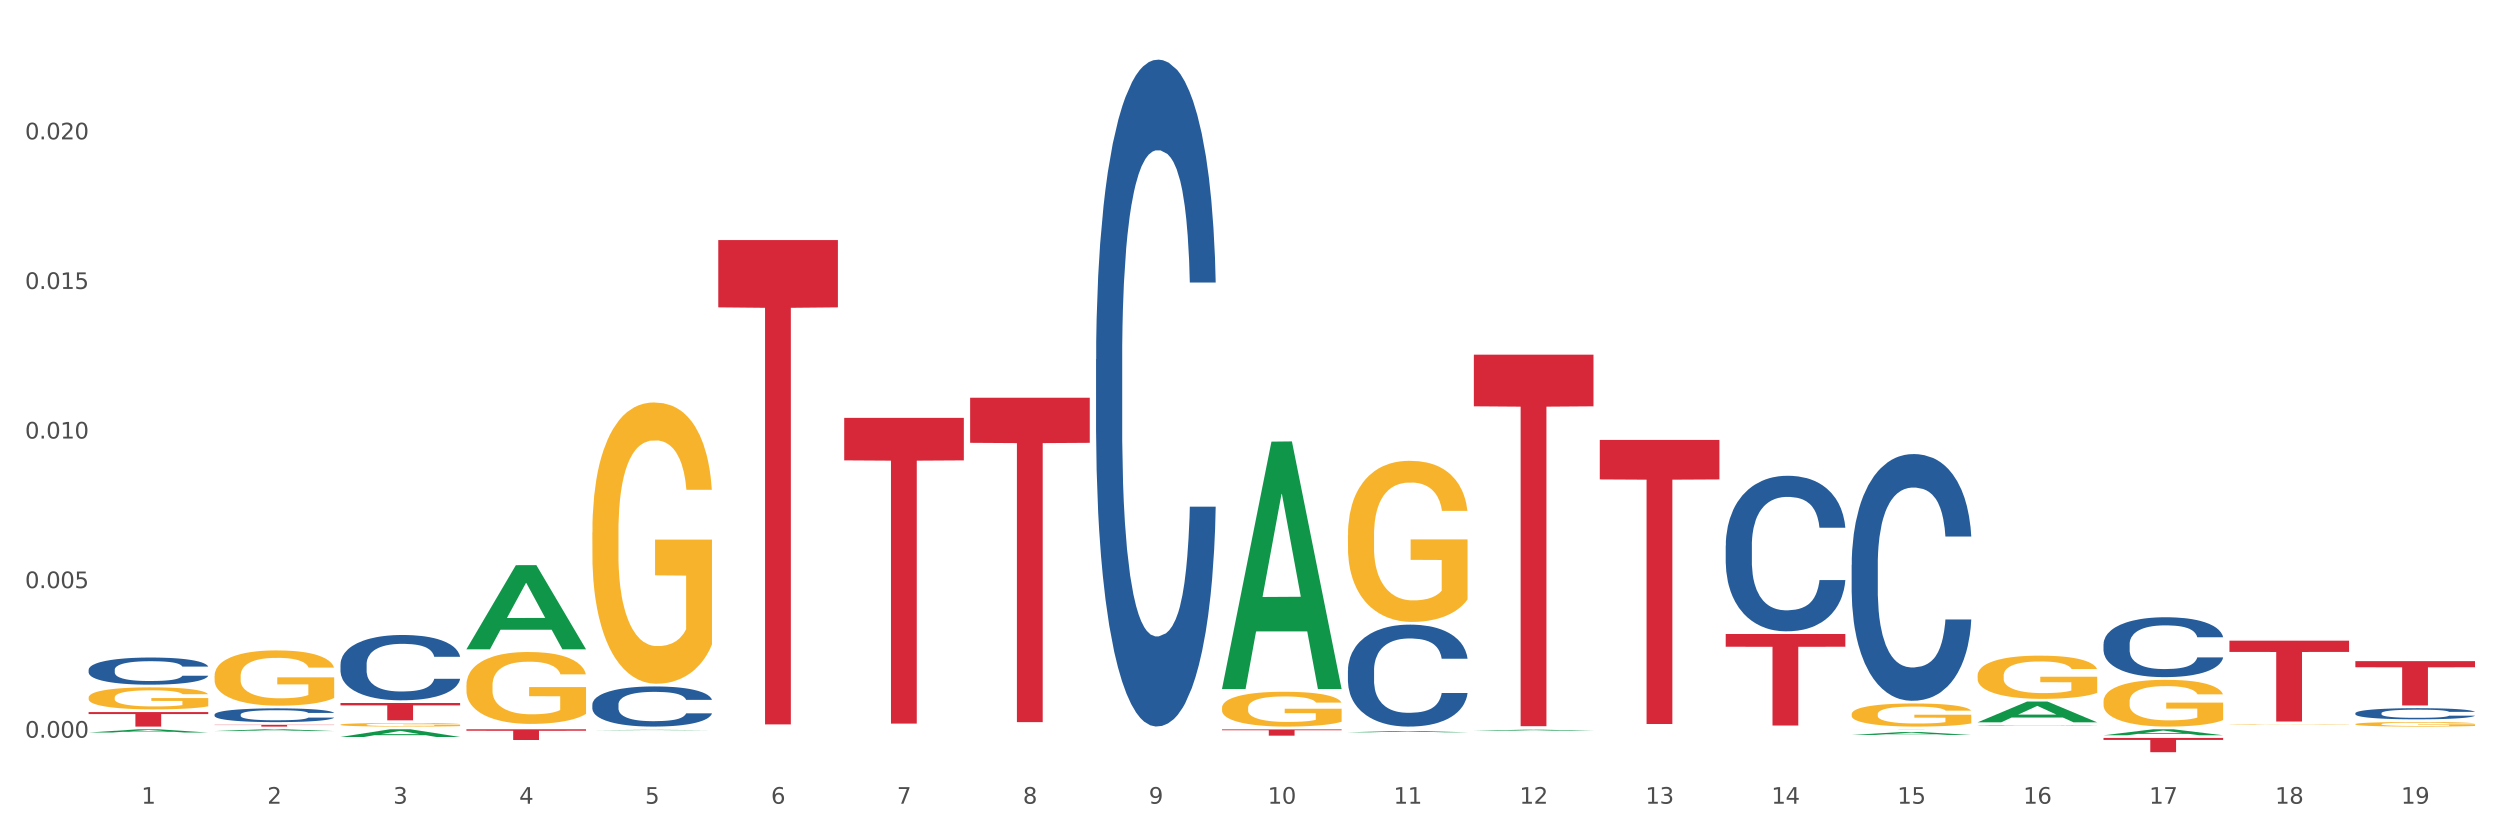 <?xml version="1.0" encoding="utf-8" standalone="no"?>
<!DOCTYPE svg PUBLIC "-//W3C//DTD SVG 1.1//EN"
  "http://www.w3.org/Graphics/SVG/1.1/DTD/svg11.dtd">
<svg xmlns:xlink="http://www.w3.org/1999/xlink" width="1080pt" height="360pt" viewBox="0 0 1080 360" xmlns="http://www.w3.org/2000/svg" version="1.1">
 <rect x="0" y="0" width="1080" height="360" fill="#333333" stroke="none"/>
 <defs>
  <style type="text/css">*{stroke-linejoin: round; stroke-linecap: butt}</style>
 </defs>
 <g id="figure_1">
  <g id="patch_1">
   <path d="M 0 360 
L 1080 360 
L 1080 0 
L 0 0 
z
" style="fill: #ffffff; stroke: #ffffff; stroke-linejoin: miter"/>
  </g>
  <g id="axes_1">
   <g id="matplotlib.axis_1">
    <g id="xtick_1">
     <g id="text_1">
      <!-- 1 -->
      <g style="fill: #4d4d4d" transform="translate(61.07 347.204) scale(0.096 -0.096)">
       <defs>
        <path id="DejaVuSans-31" d="M 794 531 
L 1825 531 
L 1825 4091 
L 703 3866 
L 703 4441 
L 1819 4666 
L 2450 4666 
L 2450 531 
L 3481 531 
L 3481 0 
L 794 0 
L 794 531 
z
" transform="scale(0.016)"/>
       </defs>
       <use xlink:href="#DejaVuSans-31"/>
      </g>
     </g>
    </g>
    <g id="xtick_2">
     <g id="text_2">
      <!-- 2 -->
      <g style="fill: #4d4d4d" transform="translate(115.472 347.204) scale(0.096 -0.096)">
       <defs>
        <path id="DejaVuSans-32" d="M 1228 531 
L 3431 531 
L 3431 0 
L 469 0 
L 469 531 
Q 828 903 1448 1529 
Q 2069 2156 2228 2338 
Q 2531 2678 2651 2914 
Q 2772 3150 2772 3378 
Q 2772 3750 2511 3984 
Q 2250 4219 1831 4219 
Q 1534 4219 1204 4116 
Q 875 4013 500 3803 
L 500 4441 
Q 881 4594 1212 4672 
Q 1544 4750 1819 4750 
Q 2544 4750 2975 4387 
Q 3406 4025 3406 3419 
Q 3406 3131 3298 2873 
Q 3191 2616 2906 2266 
Q 2828 2175 2409 1742 
Q 1991 1309 1228 531 
z
" transform="scale(0.016)"/>
       </defs>
       <use xlink:href="#DejaVuSans-32"/>
      </g>
     </g>
    </g>
    <g id="xtick_3">
     <g id="text_3">
      <!-- 3 -->
      <g style="fill: #4d4d4d" transform="translate(169.874 347.204) scale(0.096 -0.096)">
       <defs>
        <path id="DejaVuSans-33" d="M 2597 2516 
Q 3050 2419 3304 2112 
Q 3559 1806 3559 1356 
Q 3559 666 3084 287 
Q 2609 -91 1734 -91 
Q 1441 -91 1130 -33 
Q 819 25 488 141 
L 488 750 
Q 750 597 1062 519 
Q 1375 441 1716 441 
Q 2309 441 2620 675 
Q 2931 909 2931 1356 
Q 2931 1769 2642 2001 
Q 2353 2234 1838 2234 
L 1294 2234 
L 1294 2753 
L 1863 2753 
Q 2328 2753 2575 2939 
Q 2822 3125 2822 3475 
Q 2822 3834 2567 4026 
Q 2313 4219 1838 4219 
Q 1578 4219 1281 4162 
Q 984 4106 628 3988 
L 628 4550 
Q 988 4650 1302 4700 
Q 1616 4750 1894 4750 
Q 2613 4750 3031 4423 
Q 3450 4097 3450 3541 
Q 3450 3153 3228 2886 
Q 3006 2619 2597 2516 
z
" transform="scale(0.016)"/>
       </defs>
       <use xlink:href="#DejaVuSans-33"/>
      </g>
     </g>
    </g>
    <g id="xtick_4">
     <g id="text_4">
      <!-- 4 -->
      <g style="fill: #4d4d4d" transform="translate(224.276 347.204) scale(0.096 -0.096)">
       <defs>
        <path id="DejaVuSans-34" d="M 2419 4116 
L 825 1625 
L 2419 1625 
L 2419 4116 
z
M 2253 4666 
L 3047 4666 
L 3047 1625 
L 3713 1625 
L 3713 1100 
L 3047 1100 
L 3047 0 
L 2419 0 
L 2419 1100 
L 313 1100 
L 313 1709 
L 2253 4666 
z
" transform="scale(0.016)"/>
       </defs>
       <use xlink:href="#DejaVuSans-34"/>
      </g>
     </g>
    </g>
    <g id="xtick_5">
     <g id="text_5">
      <!-- 5 -->
      <g style="fill: #4d4d4d" transform="translate(278.678 347.204) scale(0.096 -0.096)">
       <defs>
        <path id="DejaVuSans-35" d="M 691 4666 
L 3169 4666 
L 3169 4134 
L 1269 4134 
L 1269 2991 
Q 1406 3038 1543 3061 
Q 1681 3084 1819 3084 
Q 2600 3084 3056 2656 
Q 3513 2228 3513 1497 
Q 3513 744 3044 326 
Q 2575 -91 1722 -91 
Q 1428 -91 1123 -41 
Q 819 9 494 109 
L 494 744 
Q 775 591 1075 516 
Q 1375 441 1709 441 
Q 2250 441 2565 725 
Q 2881 1009 2881 1497 
Q 2881 1984 2565 2268 
Q 2250 2553 1709 2553 
Q 1456 2553 1204 2497 
Q 953 2441 691 2322 
L 691 4666 
z
" transform="scale(0.016)"/>
       </defs>
       <use xlink:href="#DejaVuSans-35"/>
      </g>
     </g>
    </g>
    <g id="xtick_6">
     <g id="text_6">
      <!-- 6 -->
      <g style="fill: #4d4d4d" transform="translate(333.08 347.204) scale(0.096 -0.096)">
       <defs>
        <path id="DejaVuSans-36" d="M 2113 2584 
Q 1688 2584 1439 2293 
Q 1191 2003 1191 1497 
Q 1191 994 1439 701 
Q 1688 409 2113 409 
Q 2538 409 2786 701 
Q 3034 994 3034 1497 
Q 3034 2003 2786 2293 
Q 2538 2584 2113 2584 
z
M 3366 4563 
L 3366 3988 
Q 3128 4100 2886 4159 
Q 2644 4219 2406 4219 
Q 1781 4219 1451 3797 
Q 1122 3375 1075 2522 
Q 1259 2794 1537 2939 
Q 1816 3084 2150 3084 
Q 2853 3084 3261 2657 
Q 3669 2231 3669 1497 
Q 3669 778 3244 343 
Q 2819 -91 2113 -91 
Q 1303 -91 875 529 
Q 447 1150 447 2328 
Q 447 3434 972 4092 
Q 1497 4750 2381 4750 
Q 2619 4750 2861 4703 
Q 3103 4656 3366 4563 
z
" transform="scale(0.016)"/>
       </defs>
       <use xlink:href="#DejaVuSans-36"/>
      </g>
     </g>
    </g>
    <g id="xtick_7">
     <g id="text_7">
      <!-- 7 -->
      <g style="fill: #4d4d4d" transform="translate(387.482 347.204) scale(0.096 -0.096)">
       <defs>
        <path id="DejaVuSans-37" d="M 525 4666 
L 3525 4666 
L 3525 4397 
L 1831 0 
L 1172 0 
L 2766 4134 
L 525 4134 
L 525 4666 
z
" transform="scale(0.016)"/>
       </defs>
       <use xlink:href="#DejaVuSans-37"/>
      </g>
     </g>
    </g>
    <g id="xtick_8">
     <g id="text_8">
      <!-- 8 -->
      <g style="fill: #4d4d4d" transform="translate(441.884 347.204) scale(0.096 -0.096)">
       <defs>
        <path id="DejaVuSans-38" d="M 2034 2216 
Q 1584 2216 1326 1975 
Q 1069 1734 1069 1313 
Q 1069 891 1326 650 
Q 1584 409 2034 409 
Q 2484 409 2743 651 
Q 3003 894 3003 1313 
Q 3003 1734 2745 1975 
Q 2488 2216 2034 2216 
z
M 1403 2484 
Q 997 2584 770 2862 
Q 544 3141 544 3541 
Q 544 4100 942 4425 
Q 1341 4750 2034 4750 
Q 2731 4750 3128 4425 
Q 3525 4100 3525 3541 
Q 3525 3141 3298 2862 
Q 3072 2584 2669 2484 
Q 3125 2378 3379 2068 
Q 3634 1759 3634 1313 
Q 3634 634 3220 271 
Q 2806 -91 2034 -91 
Q 1263 -91 848 271 
Q 434 634 434 1313 
Q 434 1759 690 2068 
Q 947 2378 1403 2484 
z
M 1172 3481 
Q 1172 3119 1398 2916 
Q 1625 2713 2034 2713 
Q 2441 2713 2670 2916 
Q 2900 3119 2900 3481 
Q 2900 3844 2670 4047 
Q 2441 4250 2034 4250 
Q 1625 4250 1398 4047 
Q 1172 3844 1172 3481 
z
" transform="scale(0.016)"/>
       </defs>
       <use xlink:href="#DejaVuSans-38"/>
      </g>
     </g>
    </g>
    <g id="xtick_9">
     <g id="text_9">
      <!-- 9 -->
      <g style="fill: #4d4d4d" transform="translate(496.286 347.204) scale(0.096 -0.096)">
       <defs>
        <path id="DejaVuSans-39" d="M 703 97 
L 703 672 
Q 941 559 1184 500 
Q 1428 441 1663 441 
Q 2288 441 2617 861 
Q 2947 1281 2994 2138 
Q 2813 1869 2534 1725 
Q 2256 1581 1919 1581 
Q 1219 1581 811 2004 
Q 403 2428 403 3163 
Q 403 3881 828 4315 
Q 1253 4750 1959 4750 
Q 2769 4750 3195 4129 
Q 3622 3509 3622 2328 
Q 3622 1225 3098 567 
Q 2575 -91 1691 -91 
Q 1453 -91 1209 -44 
Q 966 3 703 97 
z
M 1959 2075 
Q 2384 2075 2632 2365 
Q 2881 2656 2881 3163 
Q 2881 3666 2632 3958 
Q 2384 4250 1959 4250 
Q 1534 4250 1286 3958 
Q 1038 3666 1038 3163 
Q 1038 2656 1286 2365 
Q 1534 2075 1959 2075 
z
" transform="scale(0.016)"/>
       </defs>
       <use xlink:href="#DejaVuSans-39"/>
      </g>
     </g>
    </g>
    <g id="xtick_10">
     <g id="text_10">
      <!-- 10 -->
      <g style="fill: #4d4d4d" transform="translate(547.634 347.204) scale(0.096 -0.096)">
       <defs>
        <path id="DejaVuSans-30" d="M 2034 4250 
Q 1547 4250 1301 3770 
Q 1056 3291 1056 2328 
Q 1056 1369 1301 889 
Q 1547 409 2034 409 
Q 2525 409 2770 889 
Q 3016 1369 3016 2328 
Q 3016 3291 2770 3770 
Q 2525 4250 2034 4250 
z
M 2034 4750 
Q 2819 4750 3233 4129 
Q 3647 3509 3647 2328 
Q 3647 1150 3233 529 
Q 2819 -91 2034 -91 
Q 1250 -91 836 529 
Q 422 1150 422 2328 
Q 422 3509 836 4129 
Q 1250 4750 2034 4750 
z
" transform="scale(0.016)"/>
       </defs>
       <use xlink:href="#DejaVuSans-31"/>
       <use xlink:href="#DejaVuSans-30" transform="translate(63.623 0)"/>
      </g>
     </g>
    </g>
    <g id="xtick_11">
     <g id="text_11">
      <!-- 11 -->
      <g style="fill: #4d4d4d" transform="translate(602.035 347.204) scale(0.096 -0.096)">
       <use xlink:href="#DejaVuSans-31"/>
       <use xlink:href="#DejaVuSans-31" transform="translate(63.623 0)"/>
      </g>
     </g>
    </g>
    <g id="xtick_12">
     <g id="text_12">
      <!-- 12 -->
      <g style="fill: #4d4d4d" transform="translate(656.437 347.204) scale(0.096 -0.096)">
       <use xlink:href="#DejaVuSans-31"/>
       <use xlink:href="#DejaVuSans-32" transform="translate(63.623 0)"/>
      </g>
     </g>
    </g>
    <g id="xtick_13">
     <g id="text_13">
      <!-- 13 -->
      <g style="fill: #4d4d4d" transform="translate(710.839 347.204) scale(0.096 -0.096)">
       <use xlink:href="#DejaVuSans-31"/>
       <use xlink:href="#DejaVuSans-33" transform="translate(63.623 0)"/>
      </g>
     </g>
    </g>
    <g id="xtick_14">
     <g id="text_14">
      <!-- 14 -->
      <g style="fill: #4d4d4d" transform="translate(765.241 347.204) scale(0.096 -0.096)">
       <use xlink:href="#DejaVuSans-31"/>
       <use xlink:href="#DejaVuSans-34" transform="translate(63.623 0)"/>
      </g>
     </g>
    </g>
    <g id="xtick_15">
     <g id="text_15">
      <!-- 15 -->
      <g style="fill: #4d4d4d" transform="translate(819.643 347.204) scale(0.096 -0.096)">
       <use xlink:href="#DejaVuSans-31"/>
       <use xlink:href="#DejaVuSans-35" transform="translate(63.623 0)"/>
      </g>
     </g>
    </g>
    <g id="xtick_16">
     <g id="text_16">
      <!-- 16 -->
      <g style="fill: #4d4d4d" transform="translate(874.045 347.204) scale(0.096 -0.096)">
       <use xlink:href="#DejaVuSans-31"/>
       <use xlink:href="#DejaVuSans-36" transform="translate(63.623 0)"/>
      </g>
     </g>
    </g>
    <g id="xtick_17">
     <g id="text_17">
      <!-- 17 -->
      <g style="fill: #4d4d4d" transform="translate(928.447 347.204) scale(0.096 -0.096)">
       <use xlink:href="#DejaVuSans-31"/>
       <use xlink:href="#DejaVuSans-37" transform="translate(63.623 0)"/>
      </g>
     </g>
    </g>
    <g id="xtick_18">
     <g id="text_18">
      <!-- 18 -->
      <g style="fill: #4d4d4d" transform="translate(982.849 347.204) scale(0.096 -0.096)">
       <use xlink:href="#DejaVuSans-31"/>
       <use xlink:href="#DejaVuSans-38" transform="translate(63.623 0)"/>
      </g>
     </g>
    </g>
    <g id="xtick_19">
     <g id="text_19">
      <!-- 19 -->
      <g style="fill: #4d4d4d" transform="translate(1037.251 347.204) scale(0.096 -0.096)">
       <use xlink:href="#DejaVuSans-31"/>
       <use xlink:href="#DejaVuSans-39" transform="translate(63.623 0)"/>
      </g>
     </g>
    </g>
    <g id="xtick_20"/>
    <g id="xtick_21"/>
    <g id="xtick_22"/>
    <g id="xtick_23"/>
    <g id="xtick_24"/>
    <g id="xtick_25"/>
    <g id="xtick_26"/>
    <g id="xtick_27"/>
    <g id="xtick_28"/>
    <g id="xtick_29"/>
    <g id="xtick_30"/>
    <g id="xtick_31"/>
    <g id="xtick_32"/>
    <g id="xtick_33"/>
    <g id="xtick_34"/>
    <g id="xtick_35"/>
    <g id="xtick_36"/>
    <g id="xtick_37"/>
   </g>
   <g id="matplotlib.axis_2">
    <g id="ytick_1">
     <g id="text_20">
      <!-- 0.000 -->
      <g style="fill: #4d4d4d" transform="translate(10.8 318.694) scale(0.096 -0.096)">
       <defs>
        <path id="DejaVuSans-2e" d="M 684 794 
L 1344 794 
L 1344 0 
L 684 0 
L 684 794 
z
" transform="scale(0.016)"/>
       </defs>
       <use xlink:href="#DejaVuSans-30"/>
       <use xlink:href="#DejaVuSans-2e" transform="translate(63.623 0)"/>
       <use xlink:href="#DejaVuSans-30" transform="translate(95.41 0)"/>
       <use xlink:href="#DejaVuSans-30" transform="translate(159.033 0)"/>
       <use xlink:href="#DejaVuSans-30" transform="translate(222.656 0)"/>
      </g>
     </g>
    </g>
    <g id="ytick_2">
     <g id="text_21">
      <!-- 0.005 -->
      <g style="fill: #4d4d4d" transform="translate(10.8 254.072) scale(0.096 -0.096)">
       <use xlink:href="#DejaVuSans-30"/>
       <use xlink:href="#DejaVuSans-2e" transform="translate(63.623 0)"/>
       <use xlink:href="#DejaVuSans-30" transform="translate(95.41 0)"/>
       <use xlink:href="#DejaVuSans-30" transform="translate(159.033 0)"/>
       <use xlink:href="#DejaVuSans-35" transform="translate(222.656 0)"/>
      </g>
     </g>
    </g>
    <g id="ytick_3">
     <g id="text_22">
      <!-- 0.010 -->
      <g style="fill: #4d4d4d" transform="translate(10.8 189.451) scale(0.096 -0.096)">
       <use xlink:href="#DejaVuSans-30"/>
       <use xlink:href="#DejaVuSans-2e" transform="translate(63.623 0)"/>
       <use xlink:href="#DejaVuSans-30" transform="translate(95.41 0)"/>
       <use xlink:href="#DejaVuSans-31" transform="translate(159.033 0)"/>
       <use xlink:href="#DejaVuSans-30" transform="translate(222.656 0)"/>
      </g>
     </g>
    </g>
    <g id="ytick_4">
     <g id="text_23">
      <!-- 0.015 -->
      <g style="fill: #4d4d4d" transform="translate(10.8 124.83) scale(0.096 -0.096)">
       <use xlink:href="#DejaVuSans-30"/>
       <use xlink:href="#DejaVuSans-2e" transform="translate(63.623 0)"/>
       <use xlink:href="#DejaVuSans-30" transform="translate(95.41 0)"/>
       <use xlink:href="#DejaVuSans-31" transform="translate(159.033 0)"/>
       <use xlink:href="#DejaVuSans-35" transform="translate(222.656 0)"/>
      </g>
     </g>
    </g>
    <g id="ytick_5">
     <g id="text_24">
      <!-- 0.020 -->
      <g style="fill: #4d4d4d" transform="translate(10.8 60.208) scale(0.096 -0.096)">
       <use xlink:href="#DejaVuSans-30"/>
       <use xlink:href="#DejaVuSans-2e" transform="translate(63.623 0)"/>
       <use xlink:href="#DejaVuSans-30" transform="translate(95.41 0)"/>
       <use xlink:href="#DejaVuSans-32" transform="translate(159.033 0)"/>
       <use xlink:href="#DejaVuSans-30" transform="translate(222.656 0)"/>
      </g>
     </g>
    </g>
    <g id="ytick_6"/>
    <g id="ytick_7"/>
    <g id="ytick_8"/>
    <g id="ytick_9"/>
    <g id="ytick_10"/>
   </g>
   <g id="PolyCollection_1">
    <path d="M 38.283 316.456 
L 38.336 316.454 
L 59.648 315.048 
L 68.493 315.046 
L 89.965 316.458 
L 79.735 316.458 
L 75.1 316.13 
L 53.095 316.13 
L 52.935 316.135 
L 48.46 316.458 
L 38.283 316.458 
L 38.283 316.456 
L 55.865 315.933 
L 72.329 315.932 
L 64.177 315.347 
L 64.071 315.345 
L 63.964 315.349 
L 55.812 315.932 
L 55.865 315.933 
L 38.283 316.456 
z
" clip-path="url(#pf8a9a7125b)" style="fill: #109648"/>
    <path d="M 147.087 303.693 
L 198.769 303.693 
L 198.769 304.733 
L 178.439 304.74 
L 178.439 311.176 
L 167.294 311.176 
L 167.294 304.74 
L 147.087 304.733 
L 147.087 303.7 
L 147.087 303.693 
z
" clip-path="url(#pf8a9a7125b)" style="fill: #d62839"/>
    <path d="M 201.489 315.046 
L 253.171 315.046 
L 253.171 315.689 
L 232.841 315.694 
L 232.841 319.674 
L 221.696 319.674 
L 221.696 315.694 
L 201.489 315.689 
L 201.489 315.051 
L 201.489 315.046 
z
" clip-path="url(#pf8a9a7125b)" style="fill: #d62839"/>
    <path d="M 310.293 103.703 
L 361.975 103.703 
L 361.975 132.78 
L 341.645 132.976 
L 341.645 312.939 
L 330.5 312.939 
L 330.5 132.976 
L 310.293 132.78 
L 310.293 103.899 
L 310.293 103.703 
z
" clip-path="url(#pf8a9a7125b)" style="fill: #d62839"/>
    <path d="M 364.695 180.53 
L 416.377 180.53 
L 416.377 198.884 
L 396.047 199.008 
L 396.047 312.6 
L 384.902 312.6 
L 384.902 199.008 
L 364.695 198.884 
L 364.695 180.654 
L 364.695 180.53 
z
" clip-path="url(#pf8a9a7125b)" style="fill: #d62839"/>
    <path d="M 419.097 171.824 
L 470.779 171.824 
L 470.779 191.297 
L 450.449 191.428 
L 450.449 311.948 
L 439.304 311.948 
L 439.304 191.428 
L 419.097 191.297 
L 419.097 171.955 
L 419.097 171.824 
z
" clip-path="url(#pf8a9a7125b)" style="fill: #d62839"/>
    <path d="M 527.901 315.109 
L 579.582 315.109 
L 579.582 315.484 
L 559.253 315.486 
L 559.253 317.802 
L 548.108 317.802 
L 548.108 315.486 
L 527.901 315.484 
L 527.901 315.112 
L 527.901 315.109 
z
" clip-path="url(#pf8a9a7125b)" style="fill: #d62839"/>
    <path d="M 636.704 153.228 
L 688.386 153.228 
L 688.386 175.53 
L 668.057 175.681 
L 668.057 313.715 
L 656.912 313.715 
L 656.912 175.681 
L 636.704 175.53 
L 636.704 153.379 
L 636.704 153.228 
z
" clip-path="url(#pf8a9a7125b)" style="fill: #d62839"/>
    <path d="M 745.508 273.894 
L 797.19 273.894 
L 797.19 279.388 
L 776.86 279.425 
L 776.86 313.429 
L 765.716 313.429 
L 765.716 279.425 
L 745.508 279.388 
L 745.508 273.931 
L 745.508 273.894 
z
" clip-path="url(#pf8a9a7125b)" style="fill: #d62839"/>
    <path d="M 799.91 315.046 
L 851.592 315.046 
L 851.592 315.053 
L 831.262 315.053 
L 831.262 315.092 
L 820.118 315.092 
L 820.118 315.053 
L 799.91 315.053 
L 799.91 315.046 
L 799.91 315.046 
z
" clip-path="url(#pf8a9a7125b)" style="fill: #d62839"/>
    <path d="M 908.714 318.799 
L 960.396 318.799 
L 960.396 319.654 
L 940.066 319.66 
L 940.066 324.95 
L 928.922 324.95 
L 928.922 319.66 
L 908.714 319.654 
L 908.714 318.805 
L 908.714 318.799 
z
" clip-path="url(#pf8a9a7125b)" style="fill: #d62839"/>
    <path d="M 963.116 276.764 
L 1014.798 276.764 
L 1014.798 281.621 
L 994.468 281.654 
L 994.468 311.717 
L 983.324 311.717 
L 983.324 281.654 
L 963.116 281.621 
L 963.116 276.796 
L 963.116 276.764 
z
" clip-path="url(#pf8a9a7125b)" style="fill: #d62839"/>
    <path d="M 1017.518 285.602 
L 1069.2 285.602 
L 1069.2 288.266 
L 1048.87 288.284 
L 1048.87 304.77 
L 1037.726 304.77 
L 1037.726 288.284 
L 1017.518 288.266 
L 1017.518 285.62 
L 1017.518 285.602 
z
" clip-path="url(#pf8a9a7125b)" style="fill: #d62839"/>
    <path d="M 38.283 301.335 
L 38.344 301.327 
L 38.344 301.014 
L 38.466 300.745 
L 39.076 300.093 
L 39.991 299.554 
L 40.663 299.268 
L 41.334 299.033 
L 42.127 298.799 
L 43.103 298.555 
L 44.873 298.199 
L 45.971 298.017 
L 47.314 297.825 
L 49.754 297.547 
L 51.524 297.391 
L 53.354 297.261 
L 56.344 297.104 
L 58.297 297.035 
L 60.371 296.983 
L 62.873 296.948 
L 64.765 296.939 
L 68.914 296.965 
L 72.453 297.044 
L 74.161 297.104 
L 76.358 297.209 
L 77.517 297.278 
L 79.409 297.417 
L 81.361 297.6 
L 82.704 297.756 
L 84.717 298.051 
L 86.243 298.347 
L 87.646 298.712 
L 88.378 298.964 
L 88.928 299.198 
L 89.416 299.468 
L 89.904 299.893 
L 78.921 299.893 
L 78.494 299.589 
L 77.822 299.302 
L 76.846 299.024 
L 75.992 298.851 
L 74.527 298.633 
L 73.185 298.494 
L 71.782 298.39 
L 70.073 298.303 
L 68.731 298.26 
L 66.839 298.225 
L 63.117 298.234 
L 60.615 298.303 
L 58.907 298.39 
L 57.809 298.468 
L 56.832 298.555 
L 55.734 298.677 
L 54.453 298.859 
L 53.537 299.024 
L 52.622 299.233 
L 51.89 299.441 
L 51.219 299.685 
L 50.67 299.945 
L 50.242 300.215 
L 49.876 300.545 
L 49.571 301.092 
L 49.571 302.282 
L 49.693 302.552 
L 49.998 302.908 
L 50.364 303.177 
L 50.975 303.499 
L 51.524 303.716 
L 52.561 304.029 
L 53.72 304.289 
L 54.636 304.454 
L 55.551 304.593 
L 57.137 304.785 
L 58.907 304.941 
L 60.432 305.037 
L 62.507 305.123 
L 63.91 305.158 
L 65.131 305.176 
L 68.121 305.176 
L 70.256 305.149 
L 72.636 305.089 
L 74.466 305.01 
L 75.992 304.915 
L 77.7 304.759 
L 78.799 304.611 
L 78.799 302.795 
L 65.375 302.786 
L 65.375 301.579 
L 89.965 301.579 
L 89.965 305.123 
L 88.928 305.306 
L 87.768 305.471 
L 86.548 305.619 
L 84.717 305.801 
L 82.521 305.975 
L 80.568 306.096 
L 78.494 306.201 
L 76.053 306.296 
L 72.88 306.383 
L 70.927 306.418 
L 68.487 306.444 
L 65.619 306.453 
L 63.117 306.435 
L 60.676 306.392 
L 58.114 306.314 
L 55.612 306.201 
L 53.72 306.088 
L 51.829 305.949 
L 49.815 305.766 
L 48.229 305.593 
L 47.009 305.436 
L 45.666 305.236 
L 44.202 304.976 
L 43.103 304.741 
L 42.127 304.498 
L 41.09 304.185 
L 40.358 303.916 
L 39.625 303.577 
L 39.198 303.325 
L 38.71 302.934 
L 38.344 302.387 
L 38.283 301.335 
z
" clip-path="url(#pf8a9a7125b)" style="fill: #f7b32b"/>
    <path d="M 1017.518 308.095 
L 1017.579 308.091 
L 1017.579 307.968 
L 1017.763 307.8 
L 1018.434 307.492 
L 1019.29 307.258 
L 1020.756 306.985 
L 1021.55 306.87 
L 1022.589 306.742 
L 1024.727 306.535 
L 1027.17 306.359 
L 1028.881 306.262 
L 1030.164 306.2 
L 1033.035 306.09 
L 1034.684 306.041 
L 1036.395 306.002 
L 1037.861 305.975 
L 1040.305 305.944 
L 1042.259 305.931 
L 1044.52 305.927 
L 1046.414 305.931 
L 1048.918 305.949 
L 1052.584 306.002 
L 1053.989 306.033 
L 1055.882 306.085 
L 1057.837 306.156 
L 1059.426 306.226 
L 1061.258 306.328 
L 1063.152 306.46 
L 1064.985 306.628 
L 1066.268 306.782 
L 1067.306 306.945 
L 1068.223 307.143 
L 1068.895 307.359 
L 1069.2 307.54 
L 1058.021 307.54 
L 1057.715 307.377 
L 1057.104 307.201 
L 1056.493 307.082 
L 1055.821 306.985 
L 1054.783 306.874 
L 1053.866 306.804 
L 1052.339 306.72 
L 1050.934 306.667 
L 1049.773 306.636 
L 1048.368 306.61 
L 1045.375 306.584 
L 1043.237 306.584 
L 1041.893 306.592 
L 1040.244 306.614 
L 1038.838 306.645 
L 1037.189 306.698 
L 1035.906 306.755 
L 1034.623 306.83 
L 1033.89 306.883 
L 1032.791 306.98 
L 1032.057 307.06 
L 1031.08 307.196 
L 1030.53 307.293 
L 1029.553 307.544 
L 1029.125 307.73 
L 1028.942 307.857 
L 1028.82 307.998 
L 1028.82 308.686 
L 1029.186 308.995 
L 1029.492 309.127 
L 1029.98 309.277 
L 1030.897 309.471 
L 1032.241 309.66 
L 1033.646 309.797 
L 1034.807 309.881 
L 1035.906 309.942 
L 1037.006 309.991 
L 1038.35 310.035 
L 1039.449 310.061 
L 1041.099 310.088 
L 1043.054 310.101 
L 1044.581 310.101 
L 1047.696 310.079 
L 1049.102 310.057 
L 1050.445 310.026 
L 1051.912 309.978 
L 1053.072 309.925 
L 1053.744 309.885 
L 1054.844 309.801 
L 1055.699 309.713 
L 1056.432 309.612 
L 1056.921 309.524 
L 1057.471 309.391 
L 1057.898 309.241 
L 1058.021 309.162 
L 1069.2 309.162 
L 1068.956 309.321 
L 1068.528 309.475 
L 1067.673 309.682 
L 1067.001 309.801 
L 1065.962 309.947 
L 1064.863 310.07 
L 1063.335 310.207 
L 1061.93 310.308 
L 1060.464 310.396 
L 1058.876 310.476 
L 1056.005 310.586 
L 1054.966 310.617 
L 1052.767 310.67 
L 1051.056 310.7 
L 1048.552 310.731 
L 1045.986 310.749 
L 1043.298 310.753 
L 1040.915 310.745 
L 1038.289 310.718 
L 1036.639 310.692 
L 1034.807 310.652 
L 1032.668 310.59 
L 1030.652 310.515 
L 1028.759 310.427 
L 1026.987 310.326 
L 1025.338 310.211 
L 1023.199 310.022 
L 1021.611 309.836 
L 1020.45 309.665 
L 1019.656 309.519 
L 1018.862 309.334 
L 1018.434 309.206 
L 1017.763 308.898 
L 1017.518 308.611 
L 1017.518 308.095 
z
" clip-path="url(#pf8a9a7125b)" style="fill: #255c99"/>
    <path d="M 908.714 278.277 
L 908.775 278.253 
L 908.775 277.591 
L 908.959 276.693 
L 909.631 275.039 
L 910.486 273.787 
L 911.952 272.322 
L 912.746 271.707 
L 913.785 271.022 
L 915.923 269.911 
L 918.366 268.966 
L 920.077 268.446 
L 921.36 268.115 
L 924.231 267.524 
L 925.88 267.264 
L 927.591 267.052 
L 929.057 266.91 
L 931.501 266.744 
L 933.456 266.674 
L 935.716 266.65 
L 937.61 266.674 
L 940.114 266.768 
L 943.78 267.052 
L 945.185 267.217 
L 947.079 267.501 
L 949.033 267.879 
L 950.622 268.257 
L 952.454 268.8 
L 954.348 269.509 
L 956.181 270.407 
L 957.464 271.234 
L 958.502 272.109 
L 959.419 273.172 
L 960.091 274.33 
L 960.396 275.299 
L 949.217 275.299 
L 948.911 274.425 
L 948.3 273.479 
L 947.689 272.841 
L 947.017 272.322 
L 945.979 271.731 
L 945.063 271.353 
L 943.535 270.904 
L 942.13 270.62 
L 940.97 270.455 
L 939.565 270.313 
L 936.571 270.171 
L 934.433 270.171 
L 933.089 270.218 
L 931.44 270.336 
L 930.035 270.502 
L 928.385 270.785 
L 927.102 271.093 
L 925.819 271.494 
L 925.086 271.778 
L 923.987 272.298 
L 923.254 272.723 
L 922.276 273.456 
L 921.726 273.976 
L 920.749 275.323 
L 920.321 276.315 
L 920.138 277.001 
L 920.016 277.757 
L 920.016 281.443 
L 920.382 283.098 
L 920.688 283.807 
L 921.177 284.61 
L 922.093 285.65 
L 923.437 286.666 
L 924.842 287.399 
L 926.003 287.848 
L 927.102 288.178 
L 928.202 288.438 
L 929.546 288.675 
L 930.645 288.816 
L 932.295 288.958 
L 934.25 289.029 
L 935.777 289.029 
L 938.893 288.911 
L 940.298 288.793 
L 941.642 288.627 
L 943.108 288.367 
L 944.268 288.084 
L 944.94 287.871 
L 946.04 287.422 
L 946.895 286.95 
L 947.628 286.406 
L 948.117 285.933 
L 948.667 285.224 
L 949.095 284.421 
L 949.217 283.996 
L 960.396 283.996 
L 960.152 284.846 
L 959.724 285.673 
L 958.869 286.784 
L 958.197 287.422 
L 957.158 288.202 
L 956.059 288.864 
L 954.531 289.596 
L 953.126 290.14 
L 951.66 290.612 
L 950.072 291.038 
L 947.201 291.629 
L 946.162 291.794 
L 943.963 292.078 
L 942.252 292.243 
L 939.748 292.408 
L 937.182 292.503 
L 934.494 292.527 
L 932.112 292.479 
L 929.485 292.338 
L 927.835 292.196 
L 926.003 291.983 
L 923.864 291.652 
L 921.849 291.251 
L 919.955 290.778 
L 918.183 290.234 
L 916.534 289.62 
L 914.396 288.604 
L 912.807 287.611 
L 911.647 286.69 
L 910.852 285.91 
L 910.058 284.917 
L 909.631 284.232 
L 908.959 282.578 
L 908.714 281.042 
L 908.714 278.277 
z
" clip-path="url(#pf8a9a7125b)" style="fill: #255c99"/>
    <path d="M 854.312 313.295 
L 854.373 313.294 
L 854.373 313.29 
L 854.557 313.283 
L 855.229 313.271 
L 856.084 313.262 
L 857.55 313.251 
L 858.344 313.247 
L 859.383 313.242 
L 861.521 313.234 
L 863.964 313.227 
L 865.675 313.223 
L 866.958 313.221 
L 869.829 313.216 
L 871.478 313.215 
L 873.189 313.213 
L 874.655 313.212 
L 877.099 313.211 
L 879.054 313.21 
L 881.314 313.21 
L 883.208 313.21 
L 885.712 313.211 
L 889.378 313.213 
L 890.783 313.214 
L 892.677 313.216 
L 894.631 313.219 
L 896.22 313.222 
L 898.052 313.226 
L 899.946 313.231 
L 901.779 313.237 
L 903.062 313.243 
L 904.1 313.25 
L 905.017 313.257 
L 905.689 313.266 
L 905.994 313.273 
L 894.815 313.273 
L 894.509 313.267 
L 893.898 313.26 
L 893.287 313.255 
L 892.616 313.251 
L 891.577 313.247 
L 890.661 313.244 
L 889.133 313.241 
L 887.728 313.239 
L 886.568 313.238 
L 885.163 313.237 
L 882.169 313.236 
L 880.031 313.236 
L 878.687 313.236 
L 877.038 313.237 
L 875.633 313.238 
L 873.983 313.24 
L 872.7 313.242 
L 871.417 313.245 
L 870.684 313.247 
L 869.585 313.251 
L 868.852 313.254 
L 867.874 313.26 
L 867.324 313.263 
L 866.347 313.273 
L 865.919 313.28 
L 865.736 313.285 
L 865.614 313.291 
L 865.614 313.318 
L 865.98 313.33 
L 866.286 313.335 
L 866.775 313.341 
L 867.691 313.348 
L 869.035 313.356 
L 870.44 313.361 
L 871.601 313.364 
L 872.7 313.367 
L 873.8 313.368 
L 875.144 313.37 
L 876.243 313.371 
L 877.893 313.372 
L 879.848 313.373 
L 881.375 313.373 
L 884.491 313.372 
L 885.896 313.371 
L 887.24 313.37 
L 888.706 313.368 
L 889.866 313.366 
L 890.538 313.364 
L 891.638 313.361 
L 892.493 313.358 
L 893.226 313.354 
L 893.715 313.35 
L 894.265 313.345 
L 894.693 313.339 
L 894.815 313.336 
L 905.994 313.336 
L 905.75 313.342 
L 905.322 313.348 
L 904.467 313.356 
L 903.795 313.361 
L 902.756 313.367 
L 901.657 313.372 
L 900.13 313.377 
L 898.724 313.381 
L 897.258 313.384 
L 895.67 313.387 
L 892.799 313.392 
L 891.76 313.393 
L 889.561 313.395 
L 887.851 313.396 
L 885.346 313.397 
L 882.78 313.398 
L 880.092 313.398 
L 877.71 313.398 
L 875.083 313.397 
L 873.433 313.396 
L 871.601 313.394 
L 869.463 313.392 
L 867.447 313.389 
L 865.553 313.385 
L 863.781 313.381 
L 862.132 313.377 
L 859.994 313.37 
L 858.405 313.362 
L 857.245 313.356 
L 856.45 313.35 
L 855.656 313.343 
L 855.229 313.338 
L 854.557 313.326 
L 854.312 313.315 
L 854.312 313.295 
z
" clip-path="url(#pf8a9a7125b)" style="fill: #255c99"/>
    <path d="M 799.91 244.044 
L 799.971 243.947 
L 799.971 241.221 
L 800.155 237.522 
L 800.827 230.708 
L 801.682 225.549 
L 803.148 219.513 
L 803.942 216.982 
L 804.981 214.159 
L 807.119 209.584 
L 809.563 205.69 
L 811.273 203.549 
L 812.556 202.186 
L 815.427 199.752 
L 817.077 198.681 
L 818.787 197.805 
L 820.253 197.221 
L 822.697 196.54 
L 824.652 196.248 
L 826.912 196.15 
L 828.806 196.248 
L 831.31 196.637 
L 834.976 197.805 
L 836.381 198.487 
L 838.275 199.655 
L 840.23 201.212 
L 841.818 202.77 
L 843.651 205.009 
L 845.544 207.929 
L 847.377 211.628 
L 848.66 215.035 
L 849.698 218.637 
L 850.615 223.018 
L 851.287 227.788 
L 851.592 231.779 
L 840.413 231.779 
L 840.107 228.177 
L 839.496 224.283 
L 838.886 221.655 
L 838.214 219.513 
L 837.175 217.08 
L 836.259 215.522 
L 834.731 213.673 
L 833.326 212.504 
L 832.166 211.823 
L 830.761 211.239 
L 827.767 210.655 
L 825.629 210.655 
L 824.285 210.85 
L 822.636 211.336 
L 821.231 212.018 
L 819.581 213.186 
L 818.298 214.451 
L 817.015 216.106 
L 816.282 217.274 
L 815.183 219.416 
L 814.45 221.168 
L 813.472 224.186 
L 812.922 226.327 
L 811.945 231.876 
L 811.517 235.965 
L 811.334 238.788 
L 811.212 241.903 
L 811.212 257.088 
L 811.578 263.903 
L 811.884 266.823 
L 812.373 270.133 
L 813.289 274.416 
L 814.633 278.602 
L 816.038 281.619 
L 817.199 283.469 
L 818.298 284.832 
L 819.398 285.903 
L 820.742 286.876 
L 821.842 287.46 
L 823.491 288.044 
L 825.446 288.336 
L 826.973 288.336 
L 830.089 287.849 
L 831.494 287.363 
L 832.838 286.681 
L 834.304 285.61 
L 835.465 284.442 
L 836.137 283.566 
L 837.236 281.717 
L 838.091 279.77 
L 838.824 277.531 
L 839.313 275.584 
L 839.863 272.664 
L 840.291 269.354 
L 840.413 267.602 
L 851.592 267.602 
L 851.348 271.106 
L 850.92 274.513 
L 850.065 279.088 
L 849.393 281.717 
L 848.354 284.929 
L 847.255 287.655 
L 845.728 290.672 
L 844.323 292.911 
L 842.856 294.858 
L 841.268 296.61 
L 838.397 299.044 
L 837.358 299.726 
L 835.159 300.894 
L 833.449 301.575 
L 830.944 302.256 
L 828.378 302.646 
L 825.69 302.743 
L 823.308 302.549 
L 820.681 301.964 
L 819.031 301.38 
L 817.199 300.504 
L 815.061 299.141 
L 813.045 297.487 
L 811.151 295.54 
L 809.379 293.301 
L 807.73 290.77 
L 805.592 286.584 
L 804.003 282.495 
L 802.843 278.699 
L 802.048 275.487 
L 801.254 271.398 
L 800.827 268.575 
L 800.155 261.761 
L 799.91 255.434 
L 799.91 244.044 
z
" clip-path="url(#pf8a9a7125b)" style="fill: #255c99"/>
    <path d="M 745.508 235.726 
L 745.569 235.665 
L 745.569 233.946 
L 745.753 231.614 
L 746.425 227.318 
L 747.28 224.065 
L 748.746 220.259 
L 749.54 218.664 
L 750.579 216.884 
L 752.717 213.999 
L 755.161 211.544 
L 756.871 210.194 
L 758.154 209.334 
L 761.025 207.8 
L 762.675 207.125 
L 764.385 206.572 
L 765.851 206.204 
L 768.295 205.775 
L 770.25 205.59 
L 772.51 205.529 
L 774.404 205.59 
L 776.908 205.836 
L 780.574 206.572 
L 781.979 207.002 
L 783.873 207.739 
L 785.828 208.721 
L 787.416 209.703 
L 789.249 211.114 
L 791.142 212.956 
L 792.975 215.288 
L 794.258 217.436 
L 795.296 219.707 
L 796.213 222.469 
L 796.885 225.476 
L 797.19 227.993 
L 786.011 227.993 
L 785.705 225.722 
L 785.094 223.267 
L 784.484 221.61 
L 783.812 220.259 
L 782.773 218.725 
L 781.857 217.743 
L 780.329 216.577 
L 778.924 215.84 
L 777.764 215.411 
L 776.359 215.042 
L 773.365 214.674 
L 771.227 214.674 
L 769.883 214.797 
L 768.234 215.104 
L 766.829 215.533 
L 765.179 216.27 
L 763.896 217.068 
L 762.613 218.111 
L 761.88 218.848 
L 760.781 220.198 
L 760.048 221.303 
L 759.07 223.206 
L 758.52 224.556 
L 757.543 228.054 
L 757.115 230.632 
L 756.932 232.412 
L 756.81 234.376 
L 756.81 243.951 
L 757.177 248.247 
L 757.482 250.089 
L 757.971 252.175 
L 758.887 254.876 
L 760.231 257.515 
L 761.636 259.418 
L 762.797 260.584 
L 763.896 261.443 
L 764.996 262.118 
L 766.34 262.732 
L 767.44 263.1 
L 769.089 263.469 
L 771.044 263.653 
L 772.571 263.653 
L 775.687 263.346 
L 777.092 263.039 
L 778.436 262.609 
L 779.902 261.934 
L 781.063 261.198 
L 781.735 260.645 
L 782.834 259.479 
L 783.689 258.252 
L 784.422 256.84 
L 784.911 255.612 
L 785.461 253.771 
L 785.889 251.684 
L 786.011 250.58 
L 797.19 250.58 
L 796.946 252.789 
L 796.518 254.937 
L 795.663 257.822 
L 794.991 259.479 
L 793.952 261.505 
L 792.853 263.223 
L 791.326 265.126 
L 789.921 266.537 
L 788.454 267.765 
L 786.866 268.87 
L 783.995 270.404 
L 782.956 270.834 
L 780.757 271.57 
L 779.047 272 
L 776.542 272.43 
L 773.976 272.675 
L 771.288 272.737 
L 768.906 272.614 
L 766.279 272.245 
L 764.629 271.877 
L 762.797 271.325 
L 760.659 270.466 
L 758.643 269.422 
L 756.749 268.195 
L 754.977 266.783 
L 753.328 265.187 
L 751.19 262.548 
L 749.601 259.97 
L 748.441 257.576 
L 747.647 255.551 
L 746.852 252.973 
L 746.425 251.193 
L 745.753 246.897 
L 745.508 242.907 
L 745.508 235.726 
z
" clip-path="url(#pf8a9a7125b)" style="fill: #255c99"/>
    <path d="M 582.303 289.63 
L 582.364 289.59 
L 582.364 288.463 
L 582.547 286.934 
L 583.219 284.118 
L 584.074 281.986 
L 585.54 279.492 
L 586.334 278.446 
L 587.373 277.279 
L 589.511 275.388 
L 591.955 273.779 
L 593.665 272.894 
L 594.948 272.331 
L 597.819 271.325 
L 599.469 270.882 
L 601.179 270.52 
L 602.645 270.279 
L 605.089 269.997 
L 607.044 269.877 
L 609.304 269.836 
L 611.198 269.877 
L 613.703 270.037 
L 617.368 270.52 
L 618.773 270.802 
L 620.667 271.285 
L 622.622 271.928 
L 624.21 272.572 
L 626.043 273.497 
L 627.937 274.704 
L 629.769 276.233 
L 631.052 277.641 
L 632.091 279.13 
L 633.007 280.94 
L 633.679 282.911 
L 633.984 284.561 
L 622.805 284.561 
L 622.5 283.072 
L 621.889 281.463 
L 621.278 280.377 
L 620.606 279.492 
L 619.567 278.486 
L 618.651 277.842 
L 617.124 277.078 
L 615.719 276.595 
L 614.558 276.313 
L 613.153 276.072 
L 610.159 275.831 
L 608.021 275.831 
L 606.677 275.911 
L 605.028 276.112 
L 603.623 276.394 
L 601.973 276.877 
L 600.691 277.4 
L 599.408 278.084 
L 598.675 278.566 
L 597.575 279.451 
L 596.842 280.176 
L 595.864 281.423 
L 595.315 282.308 
L 594.337 284.601 
L 593.91 286.291 
L 593.726 287.457 
L 593.604 288.745 
L 593.604 295.021 
L 593.971 297.837 
L 594.276 299.044 
L 594.765 300.412 
L 595.681 302.182 
L 597.025 303.912 
L 598.43 305.159 
L 599.591 305.923 
L 600.691 306.487 
L 601.79 306.929 
L 603.134 307.332 
L 604.234 307.573 
L 605.883 307.814 
L 607.838 307.935 
L 609.365 307.935 
L 612.481 307.734 
L 613.886 307.533 
L 615.23 307.251 
L 616.696 306.809 
L 617.857 306.326 
L 618.529 305.964 
L 619.628 305.199 
L 620.484 304.395 
L 621.217 303.469 
L 621.705 302.665 
L 622.255 301.458 
L 622.683 300.09 
L 622.805 299.366 
L 633.984 299.366 
L 633.74 300.814 
L 633.312 302.222 
L 632.457 304.113 
L 631.785 305.199 
L 630.747 306.527 
L 629.647 307.653 
L 628.12 308.901 
L 626.715 309.826 
L 625.249 310.631 
L 623.66 311.355 
L 620.789 312.36 
L 619.75 312.642 
L 617.551 313.125 
L 615.841 313.406 
L 613.336 313.688 
L 610.77 313.849 
L 608.082 313.889 
L 605.7 313.809 
L 603.073 313.567 
L 601.424 313.326 
L 599.591 312.964 
L 597.453 312.401 
L 595.437 311.717 
L 593.543 310.912 
L 591.771 309.987 
L 590.122 308.941 
L 587.984 307.211 
L 586.396 305.521 
L 585.235 303.952 
L 584.441 302.625 
L 583.646 300.935 
L 583.219 299.768 
L 582.547 296.952 
L 582.303 294.337 
L 582.303 289.63 
z
" clip-path="url(#pf8a9a7125b)" style="fill: #255c99"/>
    <path d="M 473.499 155.207 
L 473.56 154.944 
L 473.56 147.577 
L 473.743 137.579 
L 474.415 119.162 
L 475.27 105.217 
L 476.736 88.905 
L 477.531 82.064 
L 478.569 74.434 
L 480.707 62.068 
L 483.151 51.544 
L 484.861 45.755 
L 486.144 42.072 
L 489.015 35.494 
L 490.665 32.6 
L 492.375 30.232 
L 493.841 28.654 
L 496.285 26.812 
L 498.24 26.023 
L 500.5 25.759 
L 502.394 26.023 
L 504.899 27.075 
L 508.564 30.232 
L 509.969 32.074 
L 511.863 35.231 
L 513.818 39.441 
L 515.406 43.651 
L 517.239 49.702 
L 519.133 57.595 
L 520.965 67.593 
L 522.248 76.802 
L 523.287 86.537 
L 524.203 98.376 
L 524.875 111.269 
L 525.18 122.056 
L 514.001 122.056 
L 513.696 112.321 
L 513.085 101.797 
L 512.474 94.693 
L 511.802 88.905 
L 510.763 82.327 
L 509.847 78.117 
L 508.32 73.118 
L 506.915 69.961 
L 505.754 68.119 
L 504.349 66.541 
L 501.356 64.962 
L 499.217 64.962 
L 497.873 65.488 
L 496.224 66.804 
L 494.819 68.646 
L 493.169 71.803 
L 491.887 75.223 
L 490.604 79.696 
L 489.871 82.853 
L 488.771 88.642 
L 488.038 93.377 
L 487.061 101.534 
L 486.511 107.322 
L 485.533 122.319 
L 485.106 133.369 
L 484.922 140.999 
L 484.8 149.419 
L 484.8 190.463 
L 485.167 208.88 
L 485.472 216.774 
L 485.961 225.719 
L 486.877 237.296 
L 488.221 248.609 
L 489.626 256.765 
L 490.787 261.764 
L 491.887 265.448 
L 492.986 268.342 
L 494.33 270.973 
L 495.43 272.552 
L 497.079 274.13 
L 499.034 274.92 
L 500.561 274.92 
L 503.677 273.604 
L 505.082 272.289 
L 506.426 270.447 
L 507.892 267.553 
L 509.053 264.395 
L 509.725 262.028 
L 510.824 257.029 
L 511.68 251.766 
L 512.413 245.715 
L 512.901 240.453 
L 513.451 232.56 
L 513.879 223.614 
L 514.001 218.878 
L 525.18 218.878 
L 524.936 228.35 
L 524.508 237.559 
L 523.653 249.925 
L 522.981 257.029 
L 521.943 265.711 
L 520.843 273.078 
L 519.316 281.234 
L 517.911 287.286 
L 516.445 292.548 
L 514.856 297.284 
L 511.985 303.861 
L 510.947 305.703 
L 508.747 308.86 
L 507.037 310.702 
L 504.532 312.544 
L 501.966 313.596 
L 499.278 313.859 
L 496.896 313.333 
L 494.269 311.754 
L 492.62 310.176 
L 490.787 307.808 
L 488.649 304.124 
L 486.633 299.652 
L 484.739 294.389 
L 482.968 288.338 
L 481.318 281.497 
L 479.18 270.184 
L 477.592 259.133 
L 476.431 248.872 
L 475.637 240.19 
L 474.843 229.139 
L 474.415 221.509 
L 473.743 203.092 
L 473.499 185.99 
L 473.499 155.207 
z
" clip-path="url(#pf8a9a7125b)" style="fill: #255c99"/>
    <path d="M 255.891 304.334 
L 255.952 304.318 
L 255.952 303.874 
L 256.135 303.272 
L 256.807 302.163 
L 257.662 301.323 
L 259.129 300.34 
L 259.923 299.928 
L 260.961 299.469 
L 263.099 298.724 
L 265.543 298.09 
L 267.253 297.742 
L 268.536 297.52 
L 271.408 297.123 
L 273.057 296.949 
L 274.768 296.807 
L 276.234 296.711 
L 278.677 296.601 
L 280.632 296.553 
L 282.892 296.537 
L 284.786 296.553 
L 287.291 296.616 
L 290.956 296.807 
L 292.361 296.917 
L 294.255 297.108 
L 296.21 297.361 
L 297.798 297.615 
L 299.631 297.979 
L 301.525 298.455 
L 303.357 299.057 
L 304.64 299.611 
L 305.679 300.198 
L 306.595 300.911 
L 307.267 301.687 
L 307.573 302.337 
L 296.393 302.337 
L 296.088 301.751 
L 295.477 301.117 
L 294.866 300.689 
L 294.194 300.34 
L 293.156 299.944 
L 292.239 299.691 
L 290.712 299.39 
L 289.307 299.199 
L 288.146 299.088 
L 286.741 298.993 
L 283.748 298.898 
L 281.61 298.898 
L 280.266 298.93 
L 278.616 299.009 
L 277.211 299.12 
L 275.562 299.31 
L 274.279 299.516 
L 272.996 299.786 
L 272.263 299.976 
L 271.163 300.325 
L 270.43 300.61 
L 269.453 301.101 
L 268.903 301.45 
L 267.925 302.353 
L 267.498 303.018 
L 267.315 303.478 
L 267.192 303.985 
L 267.192 306.457 
L 267.559 307.566 
L 267.864 308.042 
L 268.353 308.581 
L 269.269 309.278 
L 270.613 309.959 
L 272.018 310.451 
L 273.179 310.752 
L 274.279 310.973 
L 275.378 311.148 
L 276.722 311.306 
L 277.822 311.401 
L 279.471 311.496 
L 281.426 311.544 
L 282.954 311.544 
L 286.069 311.465 
L 287.474 311.385 
L 288.818 311.275 
L 290.284 311.1 
L 291.445 310.91 
L 292.117 310.767 
L 293.217 310.466 
L 294.072 310.149 
L 294.805 309.785 
L 295.294 309.468 
L 295.843 308.993 
L 296.271 308.454 
L 296.393 308.169 
L 307.573 308.169 
L 307.328 308.739 
L 306.901 309.294 
L 306.045 310.038 
L 305.373 310.466 
L 304.335 310.989 
L 303.235 311.433 
L 301.708 311.924 
L 300.303 312.289 
L 298.837 312.606 
L 297.249 312.891 
L 294.377 313.287 
L 293.339 313.398 
L 291.14 313.588 
L 289.429 313.699 
L 286.924 313.81 
L 284.359 313.873 
L 281.671 313.889 
L 279.288 313.858 
L 276.661 313.762 
L 275.012 313.667 
L 273.179 313.525 
L 271.041 313.303 
L 269.025 313.034 
L 267.131 312.717 
L 265.36 312.352 
L 263.71 311.94 
L 261.572 311.259 
L 259.984 310.593 
L 258.823 309.975 
L 258.029 309.452 
L 257.235 308.787 
L 256.807 308.327 
L 256.135 307.218 
L 255.891 306.188 
L 255.891 304.334 
z
" clip-path="url(#pf8a9a7125b)" style="fill: #255c99"/>
    <path d="M 201.489 313.888 
L 201.55 313.888 
L 201.55 313.888 
L 201.733 313.888 
L 202.405 313.888 
L 203.26 313.888 
L 204.727 313.887 
L 205.521 313.887 
L 206.559 313.887 
L 208.697 313.887 
L 211.141 313.887 
L 212.852 313.887 
L 214.134 313.887 
L 217.006 313.887 
L 218.655 313.887 
L 220.366 313.887 
L 221.832 313.887 
L 224.275 313.887 
L 226.23 313.887 
L 228.49 313.887 
L 230.384 313.887 
L 232.889 313.887 
L 236.554 313.887 
L 237.959 313.887 
L 239.853 313.887 
L 241.808 313.887 
L 243.396 313.887 
L 245.229 313.887 
L 247.123 313.887 
L 248.956 313.887 
L 250.238 313.887 
L 251.277 313.887 
L 252.193 313.887 
L 252.865 313.888 
L 253.171 313.888 
L 241.991 313.888 
L 241.686 313.888 
L 241.075 313.887 
L 240.464 313.887 
L 239.792 313.887 
L 238.754 313.887 
L 237.837 313.887 
L 236.31 313.887 
L 234.905 313.887 
L 233.744 313.887 
L 232.339 313.887 
L 229.346 313.887 
L 227.208 313.887 
L 225.864 313.887 
L 224.214 313.887 
L 222.809 313.887 
L 221.16 313.887 
L 219.877 313.887 
L 218.594 313.887 
L 217.861 313.887 
L 216.761 313.887 
L 216.028 313.887 
L 215.051 313.887 
L 214.501 313.888 
L 213.524 313.888 
L 213.096 313.888 
L 212.913 313.888 
L 212.79 313.888 
L 212.79 313.888 
L 213.157 313.888 
L 213.462 313.888 
L 213.951 313.889 
L 214.867 313.889 
L 216.211 313.889 
L 217.617 313.889 
L 218.777 313.889 
L 219.877 313.889 
L 220.976 313.889 
L 222.32 313.889 
L 223.42 313.889 
L 225.069 313.889 
L 227.024 313.889 
L 228.552 313.889 
L 231.667 313.889 
L 233.072 313.889 
L 234.416 313.889 
L 235.882 313.889 
L 237.043 313.889 
L 237.715 313.889 
L 238.815 313.889 
L 239.67 313.889 
L 240.403 313.889 
L 240.892 313.889 
L 241.441 313.889 
L 241.869 313.888 
L 241.991 313.888 
L 253.171 313.888 
L 252.926 313.889 
L 252.499 313.889 
L 251.643 313.889 
L 250.971 313.889 
L 249.933 313.889 
L 248.833 313.889 
L 247.306 313.889 
L 245.901 313.889 
L 244.435 313.889 
L 242.847 313.889 
L 239.975 313.889 
L 238.937 313.889 
L 236.738 313.889 
L 235.027 313.889 
L 232.522 313.889 
L 229.957 313.889 
L 227.269 313.889 
L 224.886 313.889 
L 222.259 313.889 
L 220.61 313.889 
L 218.777 313.889 
L 216.639 313.889 
L 214.623 313.889 
L 212.729 313.889 
L 210.958 313.889 
L 209.308 313.889 
L 207.17 313.889 
L 205.582 313.889 
L 204.421 313.889 
L 203.627 313.889 
L 202.833 313.889 
L 202.405 313.888 
L 201.733 313.888 
L 201.489 313.888 
L 201.489 313.888 
z
" clip-path="url(#pf8a9a7125b)" style="fill: #255c99"/>
    <path d="M 147.087 286.994 
L 147.148 286.969 
L 147.148 286.247 
L 147.331 285.268 
L 148.003 283.463 
L 148.859 282.098 
L 150.325 280.5 
L 151.119 279.829 
L 152.157 279.082 
L 154.295 277.871 
L 156.739 276.84 
L 158.45 276.273 
L 159.732 275.912 
L 162.604 275.268 
L 164.253 274.984 
L 165.964 274.752 
L 167.43 274.598 
L 169.873 274.417 
L 171.828 274.34 
L 174.089 274.314 
L 175.982 274.34 
L 178.487 274.443 
L 182.152 274.752 
L 183.557 274.933 
L 185.451 275.242 
L 187.406 275.654 
L 188.994 276.067 
L 190.827 276.659 
L 192.721 277.433 
L 194.554 278.412 
L 195.836 279.314 
L 196.875 280.268 
L 197.791 281.427 
L 198.463 282.69 
L 198.769 283.747 
L 187.589 283.747 
L 187.284 282.793 
L 186.673 281.762 
L 186.062 281.067 
L 185.39 280.5 
L 184.352 279.855 
L 183.435 279.443 
L 181.908 278.953 
L 180.503 278.644 
L 179.342 278.464 
L 177.937 278.309 
L 174.944 278.154 
L 172.806 278.154 
L 171.462 278.206 
L 169.812 278.335 
L 168.407 278.515 
L 166.758 278.824 
L 165.475 279.159 
L 164.192 279.598 
L 163.459 279.907 
L 162.359 280.474 
L 161.626 280.938 
L 160.649 281.737 
L 160.099 282.304 
L 159.122 283.773 
L 158.694 284.855 
L 158.511 285.603 
L 158.388 286.427 
L 158.388 290.448 
L 158.755 292.252 
L 159.06 293.025 
L 159.549 293.902 
L 160.466 295.036 
L 161.81 296.144 
L 163.215 296.943 
L 164.375 297.433 
L 165.475 297.793 
L 166.575 298.077 
L 167.918 298.335 
L 169.018 298.489 
L 170.668 298.644 
L 172.622 298.721 
L 174.15 298.721 
L 177.265 298.592 
L 178.67 298.463 
L 180.014 298.283 
L 181.48 298 
L 182.641 297.69 
L 183.313 297.458 
L 184.413 296.969 
L 185.268 296.453 
L 186.001 295.86 
L 186.49 295.345 
L 187.04 294.572 
L 187.467 293.695 
L 187.589 293.231 
L 198.769 293.231 
L 198.524 294.159 
L 198.097 295.061 
L 197.242 296.273 
L 196.57 296.969 
L 195.531 297.819 
L 194.431 298.541 
L 192.904 299.34 
L 191.499 299.933 
L 190.033 300.448 
L 188.445 300.912 
L 185.573 301.556 
L 184.535 301.737 
L 182.336 302.046 
L 180.625 302.226 
L 178.12 302.407 
L 175.555 302.51 
L 172.867 302.536 
L 170.484 302.484 
L 167.857 302.329 
L 166.208 302.175 
L 164.375 301.943 
L 162.237 301.582 
L 160.221 301.144 
L 158.327 300.628 
L 156.556 300.036 
L 154.906 299.365 
L 152.768 298.257 
L 151.18 297.175 
L 150.019 296.17 
L 149.225 295.319 
L 148.431 294.237 
L 148.003 293.489 
L 147.331 291.685 
L 147.087 290.01 
L 147.087 286.994 
z
" clip-path="url(#pf8a9a7125b)" style="fill: #255c99"/>
    <path d="M 92.685 308.683 
L 92.746 308.678 
L 92.746 308.526 
L 92.929 308.32 
L 93.601 307.939 
L 94.457 307.652 
L 95.923 307.315 
L 96.717 307.174 
L 97.755 307.016 
L 99.894 306.761 
L 102.337 306.544 
L 104.048 306.424 
L 105.331 306.348 
L 108.202 306.213 
L 109.851 306.153 
L 111.562 306.104 
L 113.028 306.071 
L 115.471 306.033 
L 117.426 306.017 
L 119.687 306.012 
L 121.58 306.017 
L 124.085 306.039 
L 127.75 306.104 
L 129.155 306.142 
L 131.049 306.207 
L 133.004 306.294 
L 134.592 306.381 
L 136.425 306.506 
L 138.319 306.669 
L 140.152 306.875 
L 141.435 307.065 
L 142.473 307.266 
L 143.389 307.51 
L 144.061 307.777 
L 144.367 307.999 
L 133.187 307.999 
L 132.882 307.798 
L 132.271 307.581 
L 131.66 307.434 
L 130.988 307.315 
L 129.95 307.179 
L 129.033 307.092 
L 127.506 306.989 
L 126.101 306.924 
L 124.94 306.886 
L 123.535 306.853 
L 120.542 306.821 
L 118.404 306.821 
L 117.06 306.832 
L 115.41 306.859 
L 114.005 306.897 
L 112.356 306.962 
L 111.073 307.033 
L 109.79 307.125 
L 109.057 307.19 
L 107.957 307.31 
L 107.224 307.407 
L 106.247 307.576 
L 105.697 307.695 
L 104.72 308.005 
L 104.292 308.233 
L 104.109 308.39 
L 103.987 308.564 
L 103.987 309.411 
L 104.353 309.791 
L 104.659 309.954 
L 105.147 310.139 
L 106.064 310.378 
L 107.408 310.611 
L 108.813 310.78 
L 109.973 310.883 
L 111.073 310.959 
L 112.173 311.019 
L 113.517 311.073 
L 114.616 311.106 
L 116.266 311.138 
L 118.22 311.154 
L 119.748 311.154 
L 122.863 311.127 
L 124.268 311.1 
L 125.612 311.062 
L 127.078 311.002 
L 128.239 310.937 
L 128.911 310.888 
L 130.011 310.785 
L 130.866 310.676 
L 131.599 310.552 
L 132.088 310.443 
L 132.638 310.28 
L 133.065 310.095 
L 133.187 309.998 
L 144.367 309.998 
L 144.122 310.193 
L 143.695 310.383 
L 142.84 310.638 
L 142.168 310.785 
L 141.129 310.964 
L 140.029 311.116 
L 138.502 311.285 
L 137.097 311.41 
L 135.631 311.518 
L 134.043 311.616 
L 131.171 311.752 
L 130.133 311.79 
L 127.934 311.855 
L 126.223 311.893 
L 123.719 311.931 
L 121.153 311.953 
L 118.465 311.958 
L 116.082 311.947 
L 113.455 311.915 
L 111.806 311.882 
L 109.973 311.833 
L 107.835 311.757 
L 105.819 311.665 
L 103.925 311.556 
L 102.154 311.431 
L 100.504 311.29 
L 98.366 311.057 
L 96.778 310.829 
L 95.617 310.617 
L 94.823 310.438 
L 94.029 310.209 
L 93.601 310.052 
L 92.929 309.672 
L 92.685 309.319 
L 92.685 308.683 
z
" clip-path="url(#pf8a9a7125b)" style="fill: #255c99"/>
    <path d="M 38.283 289.323 
L 38.344 289.313 
L 38.344 289.013 
L 38.527 288.606 
L 39.199 287.856 
L 40.055 287.288 
L 41.521 286.624 
L 42.315 286.346 
L 43.353 286.035 
L 45.492 285.532 
L 47.935 285.103 
L 49.646 284.868 
L 50.929 284.718 
L 53.8 284.45 
L 55.449 284.332 
L 57.16 284.236 
L 58.626 284.171 
L 61.069 284.096 
L 63.024 284.064 
L 65.285 284.054 
L 67.178 284.064 
L 69.683 284.107 
L 73.348 284.236 
L 74.754 284.311 
L 76.647 284.439 
L 78.602 284.611 
L 80.191 284.782 
L 82.023 285.028 
L 83.917 285.35 
L 85.75 285.757 
L 87.033 286.132 
L 88.071 286.528 
L 88.987 287.01 
L 89.659 287.535 
L 89.965 287.974 
L 78.785 287.974 
L 78.48 287.578 
L 77.869 287.149 
L 77.258 286.86 
L 76.586 286.624 
L 75.548 286.357 
L 74.631 286.185 
L 73.104 285.982 
L 71.699 285.853 
L 70.538 285.778 
L 69.133 285.714 
L 66.14 285.65 
L 64.002 285.65 
L 62.658 285.671 
L 61.008 285.725 
L 59.603 285.8 
L 57.954 285.928 
L 56.671 286.067 
L 55.388 286.249 
L 54.655 286.378 
L 53.555 286.614 
L 52.822 286.806 
L 51.845 287.138 
L 51.295 287.374 
L 50.318 287.985 
L 49.89 288.434 
L 49.707 288.745 
L 49.585 289.088 
L 49.585 290.759 
L 49.951 291.508 
L 50.257 291.83 
L 50.745 292.194 
L 51.662 292.665 
L 53.006 293.126 
L 54.411 293.458 
L 55.571 293.661 
L 56.671 293.811 
L 57.771 293.929 
L 59.115 294.036 
L 60.214 294.101 
L 61.864 294.165 
L 63.818 294.197 
L 65.346 294.197 
L 68.461 294.143 
L 69.866 294.09 
L 71.21 294.015 
L 72.676 293.897 
L 73.837 293.769 
L 74.509 293.672 
L 75.609 293.469 
L 76.464 293.254 
L 77.197 293.008 
L 77.686 292.794 
L 78.236 292.472 
L 78.663 292.108 
L 78.785 291.916 
L 89.965 291.916 
L 89.72 292.301 
L 89.293 292.676 
L 88.438 293.179 
L 87.766 293.469 
L 86.727 293.822 
L 85.627 294.122 
L 84.1 294.454 
L 82.695 294.7 
L 81.229 294.915 
L 79.641 295.107 
L 76.769 295.375 
L 75.731 295.45 
L 73.532 295.579 
L 71.821 295.654 
L 69.317 295.729 
L 66.751 295.771 
L 64.063 295.782 
L 61.68 295.761 
L 59.053 295.696 
L 57.404 295.632 
L 55.571 295.536 
L 53.433 295.386 
L 51.417 295.204 
L 49.523 294.99 
L 47.752 294.743 
L 46.102 294.465 
L 43.964 294.004 
L 42.376 293.554 
L 41.215 293.137 
L 40.421 292.783 
L 39.627 292.333 
L 39.199 292.023 
L 38.527 291.273 
L 38.283 290.577 
L 38.283 289.323 
z
" clip-path="url(#pf8a9a7125b)" style="fill: #255c99"/>
    <path d="M 92.685 313.115 
L 144.367 313.115 
L 144.367 313.223 
L 124.037 313.224 
L 124.037 313.889 
L 112.892 313.889 
L 112.892 313.224 
L 92.685 313.223 
L 92.685 313.116 
L 92.685 313.115 
z
" clip-path="url(#pf8a9a7125b)" style="fill: #d62839"/>
    <path d="M 38.283 307.61 
L 89.965 307.61 
L 89.965 308.482 
L 69.635 308.488 
L 69.635 313.889 
L 58.49 313.889 
L 58.49 308.488 
L 38.283 308.482 
L 38.283 307.616 
L 38.283 307.61 
z
" clip-path="url(#pf8a9a7125b)" style="fill: #d62839"/>
    <path d="M 691.106 190.056 
L 742.788 190.056 
L 742.788 207.11 
L 722.458 207.225 
L 722.458 312.772 
L 711.314 312.772 
L 711.314 207.225 
L 691.106 207.11 
L 691.106 190.172 
L 691.106 190.056 
z
" clip-path="url(#pf8a9a7125b)" style="fill: #d62839"/>
    <path d="M 799.91 308.516 
L 799.971 308.507 
L 799.971 308.179 
L 800.093 307.896 
L 800.704 307.212 
L 801.619 306.646 
L 802.29 306.345 
L 802.961 306.099 
L 803.754 305.853 
L 804.731 305.597 
L 806.5 305.223 
L 807.599 305.032 
L 808.941 304.831 
L 811.382 304.539 
L 813.151 304.375 
L 814.982 304.238 
L 817.972 304.074 
L 819.924 304.001 
L 821.999 303.946 
L 824.5 303.909 
L 826.392 303.9 
L 830.541 303.928 
L 834.08 304.01 
L 835.789 304.074 
L 837.985 304.183 
L 839.145 304.256 
L 841.036 304.402 
L 842.989 304.594 
L 844.331 304.758 
L 846.345 305.068 
L 847.87 305.378 
L 849.274 305.761 
L 850.006 306.026 
L 850.555 306.272 
L 851.043 306.555 
L 851.531 307.002 
L 840.548 307.002 
L 840.121 306.683 
L 839.45 306.382 
L 838.473 306.09 
L 837.619 305.907 
L 836.155 305.679 
L 834.812 305.533 
L 833.409 305.424 
L 831.7 305.333 
L 830.358 305.287 
L 828.467 305.25 
L 824.744 305.26 
L 822.243 305.333 
L 820.534 305.424 
L 819.436 305.506 
L 818.46 305.597 
L 817.361 305.725 
L 816.08 305.916 
L 815.165 306.09 
L 814.249 306.309 
L 813.517 306.528 
L 812.846 306.783 
L 812.297 307.057 
L 811.87 307.339 
L 811.504 307.686 
L 811.199 308.261 
L 811.199 309.511 
L 811.321 309.793 
L 811.626 310.167 
L 811.992 310.45 
L 812.602 310.788 
L 813.151 311.016 
L 814.188 311.344 
L 815.348 311.618 
L 816.263 311.791 
L 817.178 311.937 
L 818.765 312.138 
L 820.534 312.302 
L 822.06 312.402 
L 824.134 312.494 
L 825.538 312.53 
L 826.758 312.548 
L 829.748 312.548 
L 831.884 312.521 
L 834.263 312.457 
L 836.094 312.375 
L 837.619 312.275 
L 839.328 312.11 
L 840.426 311.955 
L 840.426 310.049 
L 827.002 310.04 
L 827.002 308.772 
L 851.592 308.772 
L 851.592 312.494 
L 850.555 312.685 
L 849.396 312.858 
L 848.175 313.013 
L 846.345 313.205 
L 844.148 313.388 
L 842.195 313.515 
L 840.121 313.625 
L 837.68 313.725 
L 834.507 313.816 
L 832.555 313.853 
L 830.114 313.88 
L 827.246 313.889 
L 824.744 313.871 
L 822.304 313.825 
L 819.741 313.743 
L 817.239 313.625 
L 815.348 313.506 
L 813.456 313.36 
L 811.443 313.169 
L 809.856 312.986 
L 808.636 312.822 
L 807.293 312.612 
L 805.829 312.338 
L 804.731 312.092 
L 803.754 311.837 
L 802.717 311.508 
L 801.985 311.226 
L 801.253 310.87 
L 800.826 310.605 
L 800.337 310.195 
L 799.971 309.62 
L 799.91 308.516 
z
" clip-path="url(#pf8a9a7125b)" style="fill: #f7b32b"/>
    <path d="M 147.087 313.052 
L 147.148 313.051 
L 147.148 313 
L 147.27 312.956 
L 147.88 312.849 
L 148.795 312.761 
L 149.467 312.714 
L 150.138 312.676 
L 150.931 312.638 
L 151.907 312.598 
L 153.677 312.54 
L 154.775 312.51 
L 156.118 312.478 
L 158.558 312.433 
L 160.328 312.407 
L 162.158 312.386 
L 165.148 312.361 
L 167.101 312.349 
L 169.175 312.341 
L 171.677 312.335 
L 173.569 312.334 
L 177.718 312.338 
L 181.257 312.351 
L 182.965 312.361 
L 185.162 312.378 
L 186.321 312.389 
L 188.213 312.412 
L 190.165 312.442 
L 191.508 312.467 
L 193.521 312.515 
L 195.047 312.564 
L 196.45 312.623 
L 197.182 312.665 
L 197.731 312.703 
L 198.22 312.747 
L 198.708 312.817 
L 187.725 312.817 
L 187.297 312.767 
L 186.626 312.72 
L 185.65 312.675 
L 184.796 312.646 
L 183.331 312.611 
L 181.989 312.588 
L 180.586 312.571 
L 178.877 312.557 
L 177.535 312.549 
L 175.643 312.544 
L 171.921 312.545 
L 169.419 312.557 
L 167.711 312.571 
L 166.613 312.584 
L 165.636 312.598 
L 164.538 312.618 
L 163.257 312.648 
L 162.341 312.675 
L 161.426 312.709 
L 160.694 312.743 
L 160.023 312.782 
L 159.473 312.825 
L 159.046 312.869 
L 158.68 312.923 
L 158.375 313.013 
L 158.375 313.207 
L 158.497 313.251 
L 158.802 313.31 
L 159.168 313.354 
L 159.779 313.406 
L 160.328 313.442 
L 161.365 313.493 
L 162.524 313.535 
L 163.44 313.562 
L 164.355 313.585 
L 165.941 313.616 
L 167.711 313.642 
L 169.236 313.658 
L 171.311 313.672 
L 172.714 313.678 
L 173.935 313.68 
L 176.924 313.68 
L 179.06 313.676 
L 181.44 313.666 
L 183.27 313.653 
L 184.796 313.638 
L 186.504 313.612 
L 187.603 313.588 
L 187.603 313.291 
L 174.179 313.29 
L 174.179 313.092 
L 198.769 313.092 
L 198.769 313.672 
L 197.731 313.702 
L 196.572 313.729 
L 195.352 313.753 
L 193.521 313.783 
L 191.325 313.811 
L 189.372 313.831 
L 187.297 313.848 
L 184.857 313.864 
L 181.684 313.878 
L 179.731 313.884 
L 177.291 313.888 
L 174.423 313.889 
L 171.921 313.886 
L 169.48 313.879 
L 166.918 313.866 
L 164.416 313.848 
L 162.524 313.83 
L 160.633 313.807 
L 158.619 313.777 
L 157.033 313.749 
L 155.812 313.723 
L 154.47 313.69 
L 153.006 313.648 
L 151.907 313.609 
L 150.931 313.57 
L 149.894 313.518 
L 149.162 313.474 
L 148.429 313.419 
L 148.002 313.378 
L 147.514 313.314 
L 147.148 313.224 
L 147.087 313.052 
z
" clip-path="url(#pf8a9a7125b)" style="fill: #f7b32b"/>
    <path d="M 92.685 292.01 
L 92.746 291.988 
L 92.746 291.203 
L 92.868 290.527 
L 93.478 288.891 
L 94.393 287.539 
L 95.065 286.82 
L 95.736 286.231 
L 96.529 285.642 
L 97.505 285.031 
L 99.275 284.137 
L 100.373 283.679 
L 101.716 283.2 
L 104.156 282.502 
L 105.926 282.109 
L 107.756 281.782 
L 110.746 281.39 
L 112.699 281.215 
L 114.773 281.084 
L 117.275 280.997 
L 119.167 280.975 
L 123.316 281.041 
L 126.855 281.237 
L 128.563 281.39 
L 130.76 281.651 
L 131.919 281.826 
L 133.811 282.175 
L 135.763 282.633 
L 137.106 283.025 
L 139.119 283.767 
L 140.645 284.508 
L 142.048 285.424 
L 142.78 286.056 
L 143.33 286.645 
L 143.818 287.321 
L 144.306 288.39 
L 133.323 288.39 
L 132.896 287.627 
L 132.224 286.907 
L 131.248 286.209 
L 130.394 285.773 
L 128.929 285.228 
L 127.587 284.879 
L 126.184 284.617 
L 124.475 284.399 
L 123.133 284.29 
L 121.241 284.203 
L 117.519 284.225 
L 115.017 284.399 
L 113.309 284.617 
L 112.211 284.813 
L 111.234 285.031 
L 110.136 285.337 
L 108.855 285.795 
L 107.939 286.209 
L 107.024 286.732 
L 106.292 287.256 
L 105.621 287.866 
L 105.072 288.521 
L 104.644 289.197 
L 104.278 290.025 
L 103.973 291.399 
L 103.973 294.387 
L 104.095 295.063 
L 104.4 295.957 
L 104.766 296.633 
L 105.377 297.44 
L 105.926 297.985 
L 106.963 298.77 
L 108.122 299.424 
L 109.038 299.839 
L 109.953 300.188 
L 111.539 300.667 
L 113.309 301.06 
L 114.834 301.3 
L 116.909 301.518 
L 118.312 301.605 
L 119.533 301.649 
L 122.523 301.649 
L 124.658 301.583 
L 127.038 301.431 
L 128.868 301.234 
L 130.394 300.995 
L 132.102 300.602 
L 133.201 300.231 
L 133.201 295.674 
L 119.777 295.652 
L 119.777 292.62 
L 144.367 292.62 
L 144.367 301.518 
L 143.33 301.976 
L 142.17 302.39 
L 140.95 302.761 
L 139.119 303.219 
L 136.923 303.655 
L 134.97 303.96 
L 132.896 304.222 
L 130.455 304.462 
L 127.282 304.68 
L 125.329 304.767 
L 122.889 304.833 
L 120.021 304.854 
L 117.519 304.811 
L 115.078 304.702 
L 112.516 304.506 
L 110.014 304.222 
L 108.122 303.939 
L 106.231 303.59 
L 104.217 303.132 
L 102.631 302.695 
L 101.41 302.303 
L 100.068 301.801 
L 98.604 301.147 
L 97.505 300.558 
L 96.529 299.948 
L 95.492 299.163 
L 94.76 298.487 
L 94.027 297.636 
L 93.6 297.004 
L 93.112 296.022 
L 92.746 294.649 
L 92.685 292.01 
z
" clip-path="url(#pf8a9a7125b)" style="fill: #f7b32b"/>
    <path d="M 255.891 230.013 
L 255.952 229.902 
L 255.952 225.907 
L 256.074 222.467 
L 256.684 214.143 
L 257.599 207.263 
L 258.27 203.6 
L 258.942 200.604 
L 259.735 197.608 
L 260.711 194.5 
L 262.481 189.95 
L 263.579 187.619 
L 264.921 185.178 
L 267.362 181.627 
L 269.132 179.629 
L 270.962 177.964 
L 273.952 175.967 
L 275.905 175.079 
L 277.979 174.413 
L 280.481 173.969 
L 282.372 173.858 
L 286.522 174.191 
L 290.061 175.19 
L 291.769 175.967 
L 293.966 177.298 
L 295.125 178.186 
L 297.017 179.962 
L 298.969 182.292 
L 300.312 184.29 
L 302.325 188.063 
L 303.851 191.837 
L 305.254 196.498 
L 305.986 199.716 
L 306.535 202.713 
L 307.024 206.153 
L 307.512 211.591 
L 296.528 211.591 
L 296.101 207.707 
L 295.43 204.044 
L 294.454 200.493 
L 293.6 198.273 
L 292.135 195.499 
L 290.793 193.723 
L 289.389 192.392 
L 287.681 191.282 
L 286.339 190.727 
L 284.447 190.283 
L 280.725 190.394 
L 278.223 191.282 
L 276.515 192.392 
L 275.416 193.39 
L 274.44 194.5 
L 273.342 196.054 
L 272.06 198.384 
L 271.145 200.493 
L 270.23 203.157 
L 269.498 205.82 
L 268.827 208.927 
L 268.277 212.257 
L 267.85 215.697 
L 267.484 219.914 
L 267.179 226.906 
L 267.179 242.11 
L 267.301 245.55 
L 267.606 250.101 
L 267.972 253.541 
L 268.582 257.647 
L 269.132 260.422 
L 270.169 264.417 
L 271.328 267.746 
L 272.244 269.855 
L 273.159 271.631 
L 274.745 274.072 
L 276.515 276.07 
L 278.04 277.29 
L 280.115 278.4 
L 281.518 278.844 
L 282.739 279.066 
L 285.728 279.066 
L 287.864 278.733 
L 290.244 277.956 
L 292.074 276.958 
L 293.6 275.737 
L 295.308 273.739 
L 296.406 271.852 
L 296.406 248.658 
L 282.983 248.547 
L 282.983 233.121 
L 307.573 233.121 
L 307.573 278.4 
L 306.535 280.731 
L 305.376 282.839 
L 304.156 284.726 
L 302.325 287.057 
L 300.129 289.276 
L 298.176 290.83 
L 296.101 292.162 
L 293.661 293.382 
L 290.488 294.492 
L 288.535 294.936 
L 286.094 295.269 
L 283.227 295.38 
L 280.725 295.158 
L 278.284 294.603 
L 275.722 293.604 
L 273.22 292.162 
L 271.328 290.719 
L 269.437 288.943 
L 267.423 286.613 
L 265.837 284.393 
L 264.616 282.395 
L 263.274 279.843 
L 261.81 276.514 
L 260.711 273.517 
L 259.735 270.41 
L 258.698 266.415 
L 257.965 262.974 
L 257.233 258.646 
L 256.806 255.428 
L 256.318 250.434 
L 255.952 243.442 
L 255.891 230.013 
z
" clip-path="url(#pf8a9a7125b)" style="fill: #f7b32b"/>
    <path d="M 527.901 305.796 
L 527.962 305.783 
L 527.962 305.288 
L 528.084 304.862 
L 528.694 303.832 
L 529.609 302.98 
L 530.28 302.526 
L 530.951 302.155 
L 531.745 301.784 
L 532.721 301.4 
L 534.49 300.836 
L 535.589 300.548 
L 536.931 300.245 
L 539.372 299.806 
L 541.141 299.558 
L 542.972 299.352 
L 545.962 299.105 
L 547.914 298.995 
L 549.989 298.913 
L 552.491 298.858 
L 554.382 298.844 
L 558.531 298.885 
L 562.07 299.009 
L 563.779 299.105 
L 565.976 299.27 
L 567.135 299.38 
L 569.026 299.6 
L 570.979 299.888 
L 572.321 300.135 
L 574.335 300.603 
L 575.86 301.07 
L 577.264 301.647 
L 577.996 302.045 
L 578.545 302.416 
L 579.033 302.842 
L 579.521 303.515 
L 568.538 303.515 
L 568.111 303.035 
L 567.44 302.581 
L 566.464 302.141 
L 565.609 301.867 
L 564.145 301.523 
L 562.803 301.303 
L 561.399 301.138 
L 559.691 301.001 
L 558.348 300.932 
L 556.457 300.877 
L 552.735 300.891 
L 550.233 301.001 
L 548.524 301.138 
L 547.426 301.262 
L 546.45 301.4 
L 545.352 301.592 
L 544.07 301.88 
L 543.155 302.141 
L 542.24 302.471 
L 541.507 302.801 
L 540.836 303.186 
L 540.287 303.598 
L 539.86 304.024 
L 539.494 304.546 
L 539.189 305.412 
L 539.189 307.294 
L 539.311 307.72 
L 539.616 308.283 
L 539.982 308.709 
L 540.592 309.218 
L 541.141 309.561 
L 542.179 310.056 
L 543.338 310.468 
L 544.253 310.729 
L 545.169 310.949 
L 546.755 311.251 
L 548.524 311.498 
L 550.05 311.65 
L 552.125 311.787 
L 553.528 311.842 
L 554.748 311.869 
L 557.738 311.869 
L 559.874 311.828 
L 562.253 311.732 
L 564.084 311.608 
L 565.609 311.457 
L 567.318 311.21 
L 568.416 310.976 
L 568.416 308.105 
L 554.992 308.091 
L 554.992 306.181 
L 579.582 306.181 
L 579.582 311.787 
L 578.545 312.076 
L 577.386 312.337 
L 576.165 312.57 
L 574.335 312.859 
L 572.138 313.134 
L 570.186 313.326 
L 568.111 313.491 
L 565.67 313.642 
L 562.498 313.779 
L 560.545 313.834 
L 558.104 313.875 
L 555.236 313.889 
L 552.735 313.862 
L 550.294 313.793 
L 547.731 313.669 
L 545.23 313.491 
L 543.338 313.312 
L 541.446 313.092 
L 539.433 312.804 
L 537.846 312.529 
L 536.626 312.282 
L 535.284 311.966 
L 533.819 311.553 
L 532.721 311.182 
L 531.745 310.798 
L 530.707 310.303 
L 529.975 309.877 
L 529.243 309.341 
L 528.816 308.943 
L 528.328 308.325 
L 527.962 307.459 
L 527.901 305.796 
z
" clip-path="url(#pf8a9a7125b)" style="fill: #f7b32b"/>
    <path d="M 582.303 231.234 
L 582.364 231.171 
L 582.364 228.882 
L 582.486 226.911 
L 583.096 222.143 
L 584.011 218.202 
L 584.682 216.104 
L 585.353 214.388 
L 586.147 212.671 
L 587.123 210.891 
L 588.892 208.284 
L 589.991 206.949 
L 591.333 205.551 
L 593.774 203.516 
L 595.543 202.372 
L 597.374 201.419 
L 600.364 200.274 
L 602.316 199.766 
L 604.391 199.384 
L 606.893 199.13 
L 608.784 199.066 
L 612.933 199.257 
L 616.472 199.829 
L 618.181 200.274 
L 620.377 201.037 
L 621.537 201.546 
L 623.428 202.563 
L 625.381 203.898 
L 626.723 205.042 
L 628.737 207.204 
L 630.262 209.365 
L 631.666 212.035 
L 632.398 213.879 
L 632.947 215.595 
L 633.435 217.566 
L 633.923 220.681 
L 622.94 220.681 
L 622.513 218.456 
L 621.842 216.358 
L 620.866 214.324 
L 620.011 213.052 
L 618.547 211.463 
L 617.205 210.446 
L 615.801 209.683 
L 614.093 209.047 
L 612.75 208.73 
L 610.859 208.475 
L 607.137 208.539 
L 604.635 209.047 
L 602.926 209.683 
L 601.828 210.255 
L 600.852 210.891 
L 599.754 211.781 
L 598.472 213.116 
L 597.557 214.324 
L 596.642 215.85 
L 595.909 217.375 
L 595.238 219.156 
L 594.689 221.063 
L 594.262 223.034 
L 593.896 225.449 
L 593.591 229.454 
L 593.591 238.164 
L 593.713 240.135 
L 594.018 242.741 
L 594.384 244.712 
L 594.994 247.064 
L 595.543 248.654 
L 596.581 250.942 
L 597.74 252.849 
L 598.655 254.057 
L 599.57 255.074 
L 601.157 256.473 
L 602.926 257.617 
L 604.452 258.317 
L 606.526 258.952 
L 607.93 259.207 
L 609.15 259.334 
L 612.14 259.334 
L 614.276 259.143 
L 616.655 258.698 
L 618.486 258.126 
L 620.011 257.427 
L 621.72 256.282 
L 622.818 255.202 
L 622.818 241.915 
L 609.394 241.851 
L 609.394 233.015 
L 633.984 233.015 
L 633.984 258.952 
L 632.947 260.287 
L 631.788 261.495 
L 630.567 262.576 
L 628.737 263.911 
L 626.54 265.183 
L 624.588 266.073 
L 622.513 266.836 
L 620.072 267.535 
L 616.899 268.171 
L 614.947 268.425 
L 612.506 268.616 
L 609.638 268.679 
L 607.137 268.552 
L 604.696 268.234 
L 602.133 267.662 
L 599.632 266.836 
L 597.74 266.009 
L 595.848 264.992 
L 593.835 263.657 
L 592.248 262.385 
L 591.028 261.241 
L 589.686 259.779 
L 588.221 257.872 
L 587.123 256.155 
L 586.147 254.375 
L 585.109 252.087 
L 584.377 250.116 
L 583.645 247.636 
L 583.218 245.793 
L 582.73 242.932 
L 582.364 238.927 
L 582.303 231.234 
z
" clip-path="url(#pf8a9a7125b)" style="fill: #f7b32b"/>
    <path d="M 854.312 291.867 
L 854.373 291.85 
L 854.373 291.236 
L 854.495 290.708 
L 855.106 289.428 
L 856.021 288.371 
L 856.692 287.808 
L 857.363 287.348 
L 858.156 286.887 
L 859.133 286.41 
L 860.902 285.711 
L 862 285.353 
L 863.343 284.977 
L 865.784 284.432 
L 867.553 284.125 
L 869.384 283.869 
L 872.373 283.562 
L 874.326 283.426 
L 876.401 283.323 
L 878.902 283.255 
L 880.794 283.238 
L 884.943 283.289 
L 888.482 283.443 
L 890.191 283.562 
L 892.387 283.767 
L 893.547 283.903 
L 895.438 284.176 
L 897.391 284.534 
L 898.733 284.841 
L 900.747 285.421 
L 902.272 286.001 
L 903.675 286.717 
L 904.408 287.212 
L 904.957 287.672 
L 905.445 288.201 
L 905.933 289.036 
L 894.95 289.036 
L 894.523 288.439 
L 893.852 287.877 
L 892.875 287.331 
L 892.021 286.99 
L 890.557 286.563 
L 889.214 286.291 
L 887.811 286.086 
L 886.102 285.915 
L 884.76 285.83 
L 882.868 285.762 
L 879.146 285.779 
L 876.645 285.915 
L 874.936 286.086 
L 873.838 286.239 
L 872.862 286.41 
L 871.763 286.649 
L 870.482 287.007 
L 869.567 287.331 
L 868.651 287.74 
L 867.919 288.149 
L 867.248 288.627 
L 866.699 289.139 
L 866.272 289.667 
L 865.906 290.315 
L 865.601 291.39 
L 865.601 293.726 
L 865.723 294.255 
L 866.028 294.954 
L 866.394 295.483 
L 867.004 296.113 
L 867.553 296.54 
L 868.59 297.154 
L 869.75 297.665 
L 870.665 297.989 
L 871.58 298.262 
L 873.167 298.637 
L 874.936 298.944 
L 876.462 299.132 
L 878.536 299.303 
L 879.94 299.371 
L 881.16 299.405 
L 884.15 299.405 
L 886.285 299.354 
L 888.665 299.234 
L 890.496 299.081 
L 892.021 298.893 
L 893.73 298.586 
L 894.828 298.296 
L 894.828 294.732 
L 881.404 294.715 
L 881.404 292.345 
L 905.994 292.345 
L 905.994 299.303 
L 904.957 299.661 
L 903.798 299.985 
L 902.577 300.275 
L 900.747 300.633 
L 898.55 300.974 
L 896.597 301.213 
L 894.523 301.417 
L 892.082 301.605 
L 888.909 301.775 
L 886.957 301.844 
L 884.516 301.895 
L 881.648 301.912 
L 879.146 301.878 
L 876.706 301.792 
L 874.143 301.639 
L 871.641 301.417 
L 869.75 301.195 
L 867.858 300.923 
L 865.845 300.564 
L 864.258 300.223 
L 863.038 299.916 
L 861.695 299.524 
L 860.231 299.013 
L 859.133 298.552 
L 858.156 298.075 
L 857.119 297.461 
L 856.387 296.932 
L 855.655 296.267 
L 855.228 295.772 
L 854.739 295.005 
L 854.373 293.931 
L 854.312 291.867 
z
" clip-path="url(#pf8a9a7125b)" style="fill: #f7b32b"/>
    <path d="M 908.714 317.637 
L 908.768 317.635 
L 930.08 315.049 
L 938.924 315.046 
L 960.396 317.642 
L 950.166 317.642 
L 945.531 317.038 
L 923.526 317.038 
L 923.366 317.048 
L 918.891 317.642 
L 908.714 317.642 
L 908.714 317.637 
L 926.297 316.677 
L 942.76 316.675 
L 934.608 315.6 
L 934.502 315.595 
L 934.395 315.602 
L 926.243 316.675 
L 926.297 316.677 
L 908.714 317.637 
z
" clip-path="url(#pf8a9a7125b)" style="fill: #109648"/>
    <path d="M 908.714 303.021 
L 908.775 303.002 
L 908.775 302.338 
L 908.897 301.766 
L 909.507 300.382 
L 910.423 299.238 
L 911.094 298.629 
L 911.765 298.131 
L 912.558 297.633 
L 913.535 297.116 
L 915.304 296.359 
L 916.402 295.972 
L 917.745 295.566 
L 920.186 294.975 
L 921.955 294.643 
L 923.786 294.367 
L 926.775 294.034 
L 928.728 293.887 
L 930.803 293.776 
L 933.304 293.702 
L 935.196 293.684 
L 939.345 293.739 
L 942.884 293.905 
L 944.593 294.034 
L 946.789 294.256 
L 947.949 294.403 
L 949.84 294.699 
L 951.793 295.086 
L 953.135 295.418 
L 955.149 296.046 
L 956.674 296.673 
L 958.077 297.448 
L 958.81 297.983 
L 959.359 298.481 
L 959.847 299.053 
L 960.335 299.958 
L 949.352 299.958 
L 948.925 299.312 
L 948.254 298.703 
L 947.277 298.112 
L 946.423 297.743 
L 944.959 297.282 
L 943.616 296.987 
L 942.213 296.765 
L 940.504 296.581 
L 939.162 296.489 
L 937.27 296.415 
L 933.548 296.433 
L 931.047 296.581 
L 929.338 296.765 
L 928.24 296.931 
L 927.264 297.116 
L 926.165 297.374 
L 924.884 297.762 
L 923.969 298.112 
L 923.053 298.555 
L 922.321 298.998 
L 921.65 299.515 
L 921.101 300.068 
L 920.674 300.64 
L 920.308 301.342 
L 920.002 302.504 
L 920.002 305.032 
L 920.125 305.604 
L 920.43 306.361 
L 920.796 306.933 
L 921.406 307.615 
L 921.955 308.077 
L 922.992 308.741 
L 924.152 309.295 
L 925.067 309.645 
L 925.982 309.94 
L 927.569 310.346 
L 929.338 310.679 
L 930.864 310.881 
L 932.938 311.066 
L 934.342 311.14 
L 935.562 311.177 
L 938.552 311.177 
L 940.687 311.121 
L 943.067 310.992 
L 944.898 310.826 
L 946.423 310.623 
L 948.132 310.291 
L 949.23 309.977 
L 949.23 306.121 
L 935.806 306.102 
L 935.806 303.537 
L 960.396 303.537 
L 960.396 311.066 
L 959.359 311.454 
L 958.199 311.804 
L 956.979 312.118 
L 955.149 312.505 
L 952.952 312.874 
L 950.999 313.133 
L 948.925 313.354 
L 946.484 313.557 
L 943.311 313.742 
L 941.359 313.815 
L 938.918 313.871 
L 936.05 313.889 
L 933.548 313.852 
L 931.108 313.76 
L 928.545 313.594 
L 926.043 313.354 
L 924.152 313.114 
L 922.26 312.819 
L 920.247 312.431 
L 918.66 312.062 
L 917.44 311.73 
L 916.097 311.306 
L 914.633 310.752 
L 913.535 310.254 
L 912.558 309.737 
L 911.521 309.073 
L 910.789 308.501 
L 910.057 307.781 
L 909.63 307.246 
L 909.141 306.416 
L 908.775 305.253 
L 908.714 303.021 
z
" clip-path="url(#pf8a9a7125b)" style="fill: #f7b32b"/>
    <path d="M 201.489 296.02 
L 201.55 295.991 
L 201.55 294.97 
L 201.672 294.09 
L 202.282 291.963 
L 203.197 290.204 
L 203.869 289.268 
L 204.54 288.502 
L 205.333 287.736 
L 206.309 286.941 
L 208.079 285.778 
L 209.177 285.182 
L 210.519 284.558 
L 212.96 283.65 
L 214.73 283.14 
L 216.56 282.714 
L 219.55 282.203 
L 221.503 281.976 
L 223.577 281.806 
L 226.079 281.693 
L 227.97 281.664 
L 232.12 281.749 
L 235.659 282.005 
L 237.367 282.203 
L 239.564 282.544 
L 240.723 282.771 
L 242.615 283.225 
L 244.567 283.82 
L 245.91 284.331 
L 247.923 285.296 
L 249.449 286.26 
L 250.852 287.452 
L 251.584 288.275 
L 252.133 289.041 
L 252.622 289.92 
L 253.11 291.31 
L 242.127 291.31 
L 241.699 290.317 
L 241.028 289.381 
L 240.052 288.473 
L 239.198 287.906 
L 237.733 287.197 
L 236.391 286.743 
L 234.987 286.402 
L 233.279 286.118 
L 231.937 285.977 
L 230.045 285.863 
L 226.323 285.891 
L 223.821 286.118 
L 222.113 286.402 
L 221.014 286.657 
L 220.038 286.941 
L 218.94 287.338 
L 217.659 287.934 
L 216.743 288.473 
L 215.828 289.154 
L 215.096 289.835 
L 214.425 290.629 
L 213.875 291.48 
L 213.448 292.36 
L 213.082 293.438 
L 212.777 295.225 
L 212.777 299.112 
L 212.899 299.991 
L 213.204 301.155 
L 213.57 302.034 
L 214.181 303.084 
L 214.73 303.793 
L 215.767 304.814 
L 216.926 305.666 
L 217.842 306.205 
L 218.757 306.658 
L 220.343 307.283 
L 222.113 307.793 
L 223.638 308.105 
L 225.713 308.389 
L 227.116 308.503 
L 228.337 308.559 
L 231.326 308.559 
L 233.462 308.474 
L 235.842 308.276 
L 237.672 308.02 
L 239.198 307.708 
L 240.906 307.198 
L 242.005 306.715 
L 242.005 300.786 
L 228.581 300.757 
L 228.581 296.814 
L 253.171 296.814 
L 253.171 308.389 
L 252.133 308.985 
L 250.974 309.524 
L 249.754 310.006 
L 247.923 310.602 
L 245.727 311.169 
L 243.774 311.567 
L 241.699 311.907 
L 239.259 312.219 
L 236.086 312.503 
L 234.133 312.616 
L 231.693 312.701 
L 228.825 312.73 
L 226.323 312.673 
L 223.882 312.531 
L 221.32 312.276 
L 218.818 311.907 
L 216.926 311.538 
L 215.035 311.084 
L 213.021 310.488 
L 211.435 309.921 
L 210.214 309.41 
L 208.872 308.758 
L 207.408 307.907 
L 206.309 307.141 
L 205.333 306.346 
L 204.296 305.325 
L 203.563 304.446 
L 202.831 303.339 
L 202.404 302.516 
L 201.916 301.24 
L 201.55 299.452 
L 201.489 296.02 
z
" clip-path="url(#pf8a9a7125b)" style="fill: #f7b32b"/>
    <path d="M 1017.518 312.825 
L 1017.579 312.823 
L 1017.579 312.758 
L 1017.701 312.702 
L 1018.311 312.566 
L 1019.227 312.454 
L 1019.898 312.395 
L 1020.569 312.346 
L 1021.362 312.297 
L 1022.339 312.247 
L 1024.108 312.173 
L 1025.206 312.135 
L 1026.549 312.095 
L 1028.989 312.037 
L 1030.759 312.004 
L 1032.589 311.977 
L 1035.579 311.945 
L 1037.532 311.93 
L 1039.606 311.92 
L 1042.108 311.912 
L 1044 311.91 
L 1048.149 311.916 
L 1051.688 311.932 
L 1053.396 311.945 
L 1055.593 311.966 
L 1056.752 311.981 
L 1058.644 312.01 
L 1060.597 312.048 
L 1061.939 312.08 
L 1063.952 312.142 
L 1065.478 312.203 
L 1066.881 312.279 
L 1067.614 312.332 
L 1068.163 312.38 
L 1068.651 312.436 
L 1069.139 312.525 
L 1058.156 312.525 
L 1057.729 312.462 
L 1057.058 312.402 
L 1056.081 312.344 
L 1055.227 312.308 
L 1053.763 312.263 
L 1052.42 312.234 
L 1051.017 312.212 
L 1049.308 312.194 
L 1047.966 312.185 
L 1046.074 312.178 
L 1042.352 312.18 
L 1039.851 312.194 
L 1038.142 312.212 
L 1037.044 312.229 
L 1036.067 312.247 
L 1034.969 312.272 
L 1033.688 312.31 
L 1032.773 312.344 
L 1031.857 312.388 
L 1031.125 312.431 
L 1030.454 312.482 
L 1029.905 312.536 
L 1029.478 312.592 
L 1029.111 312.66 
L 1028.806 312.774 
L 1028.806 313.022 
L 1028.928 313.078 
L 1029.234 313.152 
L 1029.6 313.208 
L 1030.21 313.275 
L 1030.759 313.32 
L 1031.796 313.385 
L 1032.956 313.439 
L 1033.871 313.474 
L 1034.786 313.503 
L 1036.373 313.542 
L 1038.142 313.575 
L 1039.668 313.595 
L 1041.742 313.613 
L 1043.146 313.62 
L 1044.366 313.624 
L 1047.356 313.624 
L 1049.491 313.618 
L 1051.871 313.606 
L 1053.702 313.589 
L 1055.227 313.569 
L 1056.935 313.537 
L 1058.034 313.506 
L 1058.034 313.128 
L 1044.61 313.127 
L 1044.61 312.875 
L 1069.2 312.875 
L 1069.2 313.613 
L 1068.163 313.651 
L 1067.003 313.685 
L 1065.783 313.716 
L 1063.952 313.754 
L 1061.756 313.79 
L 1059.803 313.815 
L 1057.729 313.837 
L 1055.288 313.857 
L 1052.115 313.875 
L 1050.163 313.882 
L 1047.722 313.887 
L 1044.854 313.889 
L 1042.352 313.886 
L 1039.912 313.877 
L 1037.349 313.86 
L 1034.847 313.837 
L 1032.956 313.813 
L 1031.064 313.784 
L 1029.05 313.746 
L 1027.464 313.71 
L 1026.244 313.678 
L 1024.901 313.636 
L 1023.437 313.582 
L 1022.339 313.533 
L 1021.362 313.483 
L 1020.325 313.418 
L 1019.593 313.362 
L 1018.861 313.291 
L 1018.433 313.239 
L 1017.945 313.157 
L 1017.579 313.044 
L 1017.518 312.825 
z
" clip-path="url(#pf8a9a7125b)" style="fill: #f7b32b"/>
    <path d="M 963.116 312.981 
L 963.177 312.981 
L 963.177 312.973 
L 963.299 312.967 
L 963.909 312.951 
L 964.825 312.938 
L 965.496 312.931 
L 966.167 312.925 
L 966.96 312.919 
L 967.937 312.913 
L 969.706 312.905 
L 970.804 312.9 
L 972.147 312.896 
L 974.587 312.889 
L 976.357 312.885 
L 978.188 312.882 
L 981.177 312.878 
L 983.13 312.876 
L 985.205 312.875 
L 987.706 312.874 
L 989.598 312.874 
L 993.747 312.875 
L 997.286 312.876 
L 998.995 312.878 
L 1001.191 312.881 
L 1002.35 312.882 
L 1004.242 312.886 
L 1006.195 312.89 
L 1007.537 312.894 
L 1009.551 312.901 
L 1011.076 312.908 
L 1012.479 312.917 
L 1013.212 312.923 
L 1013.761 312.929 
L 1014.249 312.936 
L 1014.737 312.946 
L 1003.754 312.946 
L 1003.327 312.939 
L 1002.656 312.932 
L 1001.679 312.925 
L 1000.825 312.921 
L 999.361 312.915 
L 998.018 312.912 
L 996.615 312.909 
L 994.906 312.907 
L 993.564 312.906 
L 991.672 312.905 
L 987.95 312.906 
L 985.449 312.907 
L 983.74 312.909 
L 982.642 312.911 
L 981.666 312.913 
L 980.567 312.916 
L 979.286 312.921 
L 978.371 312.925 
L 977.455 312.93 
L 976.723 312.935 
L 976.052 312.941 
L 975.503 312.947 
L 975.076 312.954 
L 974.71 312.962 
L 974.404 312.975 
L 974.404 313.004 
L 974.526 313.011 
L 974.832 313.02 
L 975.198 313.026 
L 975.808 313.034 
L 976.357 313.039 
L 977.394 313.047 
L 978.554 313.053 
L 979.469 313.057 
L 980.384 313.061 
L 981.971 313.066 
L 983.74 313.069 
L 985.266 313.072 
L 987.34 313.074 
L 988.744 313.075 
L 989.964 313.075 
L 992.954 313.075 
L 995.089 313.074 
L 997.469 313.073 
L 999.3 313.071 
L 1000.825 313.069 
L 1002.534 313.065 
L 1003.632 313.061 
L 1003.632 313.017 
L 990.208 313.017 
L 990.208 312.987 
L 1014.798 312.987 
L 1014.798 313.074 
L 1013.761 313.078 
L 1012.601 313.082 
L 1011.381 313.086 
L 1009.551 313.09 
L 1007.354 313.095 
L 1005.401 313.098 
L 1003.327 313.1 
L 1000.886 313.102 
L 997.713 313.105 
L 995.761 313.105 
L 993.32 313.106 
L 990.452 313.106 
L 987.95 313.106 
L 985.51 313.105 
L 982.947 313.103 
L 980.445 313.1 
L 978.554 313.097 
L 976.662 313.094 
L 974.649 313.09 
L 973.062 313.085 
L 971.842 313.081 
L 970.499 313.077 
L 969.035 313.07 
L 967.937 313.064 
L 966.96 313.059 
L 965.923 313.051 
L 965.191 313.044 
L 964.459 313.036 
L 964.031 313.03 
L 963.543 313.02 
L 963.177 313.007 
L 963.116 312.981 
z
" clip-path="url(#pf8a9a7125b)" style="fill: #f7b32b"/>
    <path d="M 799.91 317.492 
L 799.964 317.491 
L 821.276 316.25 
L 830.12 316.249 
L 851.592 317.494 
L 841.362 317.494 
L 836.727 317.204 
L 814.722 317.204 
L 814.562 317.209 
L 810.087 317.494 
L 799.91 317.494 
L 799.91 317.492 
L 817.493 317.031 
L 833.956 317.03 
L 825.805 316.515 
L 825.698 316.512 
L 825.591 316.516 
L 817.44 317.03 
L 817.493 317.031 
L 799.91 317.492 
z
" clip-path="url(#pf8a9a7125b)" style="fill: #109648"/>
    <path d="M 636.704 315.723 
L 636.758 315.722 
L 658.07 315.227 
L 666.914 315.227 
L 688.386 315.724 
L 678.157 315.724 
L 673.521 315.608 
L 651.516 315.608 
L 651.357 315.61 
L 646.881 315.724 
L 636.704 315.724 
L 636.704 315.723 
L 654.287 315.539 
L 670.751 315.538 
L 662.599 315.333 
L 662.492 315.332 
L 662.386 315.333 
L 654.234 315.538 
L 654.287 315.539 
L 636.704 315.723 
z
" clip-path="url(#pf8a9a7125b)" style="fill: #109648"/>
    <path d="M 582.303 316.353 
L 582.356 316.352 
L 603.668 315.782 
L 612.512 315.781 
L 633.984 316.354 
L 623.755 316.354 
L 619.119 316.221 
L 597.114 316.221 
L 596.955 316.223 
L 592.479 316.354 
L 582.303 316.354 
L 582.303 316.353 
L 599.885 316.141 
L 616.349 316.14 
L 608.197 315.903 
L 608.09 315.902 
L 607.984 315.904 
L 599.832 316.14 
L 599.885 316.141 
L 582.303 316.353 
z
" clip-path="url(#pf8a9a7125b)" style="fill: #109648"/>
    <path d="M 527.901 297.486 
L 527.954 297.385 
L 549.266 190.787 
L 558.11 190.686 
L 579.582 297.687 
L 569.353 297.687 
L 564.717 272.77 
L 542.712 272.77 
L 542.553 273.172 
L 538.077 297.687 
L 527.901 297.687 
L 527.901 297.486 
L 545.483 257.901 
L 561.947 257.8 
L 553.795 213.493 
L 553.688 213.292 
L 553.582 213.594 
L 545.43 257.8 
L 545.483 257.901 
L 527.901 297.486 
z
" clip-path="url(#pf8a9a7125b)" style="fill: #109648"/>
    <path d="M 255.891 315.479 
L 255.944 315.478 
L 277.256 315.283 
L 286.101 315.283 
L 307.573 315.479 
L 297.343 315.479 
L 292.707 315.433 
L 270.703 315.433 
L 270.543 315.434 
L 266.067 315.479 
L 255.891 315.479 
L 255.891 315.479 
L 273.473 315.406 
L 289.937 315.406 
L 281.785 315.324 
L 281.678 315.324 
L 281.572 315.325 
L 273.42 315.406 
L 273.473 315.406 
L 255.891 315.479 
z
" clip-path="url(#pf8a9a7125b)" style="fill: #109648"/>
    <path d="M 201.489 280.439 
L 201.542 280.405 
L 222.854 244.156 
L 231.699 244.122 
L 253.171 280.507 
L 242.941 280.507 
L 238.306 272.034 
L 216.301 272.034 
L 216.141 272.171 
L 211.665 280.507 
L 201.489 280.507 
L 201.489 280.439 
L 219.071 266.978 
L 235.535 266.944 
L 227.383 251.877 
L 227.277 251.809 
L 227.17 251.911 
L 219.018 266.944 
L 219.071 266.978 
L 201.489 280.439 
z
" clip-path="url(#pf8a9a7125b)" style="fill: #109648"/>
    <path d="M 147.087 318.371 
L 147.14 318.368 
L 168.452 315.05 
L 177.297 315.046 
L 198.769 318.377 
L 188.539 318.377 
L 183.904 317.602 
L 161.899 317.602 
L 161.739 317.614 
L 157.263 318.377 
L 147.087 318.377 
L 147.087 318.371 
L 164.669 317.139 
L 181.133 317.136 
L 172.981 315.756 
L 172.875 315.75 
L 172.768 315.759 
L 164.616 317.136 
L 164.669 317.139 
L 147.087 318.371 
z
" clip-path="url(#pf8a9a7125b)" style="fill: #109648"/>
    <path d="M 92.685 315.813 
L 92.738 315.812 
L 114.05 315.047 
L 122.895 315.046 
L 144.367 315.814 
L 134.137 315.814 
L 129.502 315.635 
L 107.497 315.635 
L 107.337 315.638 
L 102.861 315.814 
L 92.685 315.814 
L 92.685 315.813 
L 110.267 315.529 
L 126.731 315.528 
L 118.579 315.21 
L 118.473 315.209 
L 118.366 315.211 
L 110.214 315.528 
L 110.267 315.529 
L 92.685 315.813 
z
" clip-path="url(#pf8a9a7125b)" style="fill: #109648"/>
    <path d="M 854.312 312.036 
L 854.366 312.028 
L 875.678 303.077 
L 884.522 303.069 
L 905.994 312.053 
L 895.764 312.053 
L 891.129 309.961 
L 869.124 309.961 
L 868.964 309.995 
L 864.489 312.053 
L 854.312 312.053 
L 854.312 312.036 
L 871.895 308.712 
L 888.358 308.704 
L 880.206 304.984 
L 880.1 304.967 
L 879.993 304.992 
L 871.841 308.704 
L 871.895 308.712 
L 854.312 312.036 
z
" clip-path="url(#pf8a9a7125b)" style="fill: #109648"/>
   </g>
  </g>
 </g>
 <defs>
  <clipPath id="pf8a9a7125b">
   <rect x="38.283" y="10.8" width="1030.917" height="329.109"/>
  </clipPath>
 </defs>
</svg>
